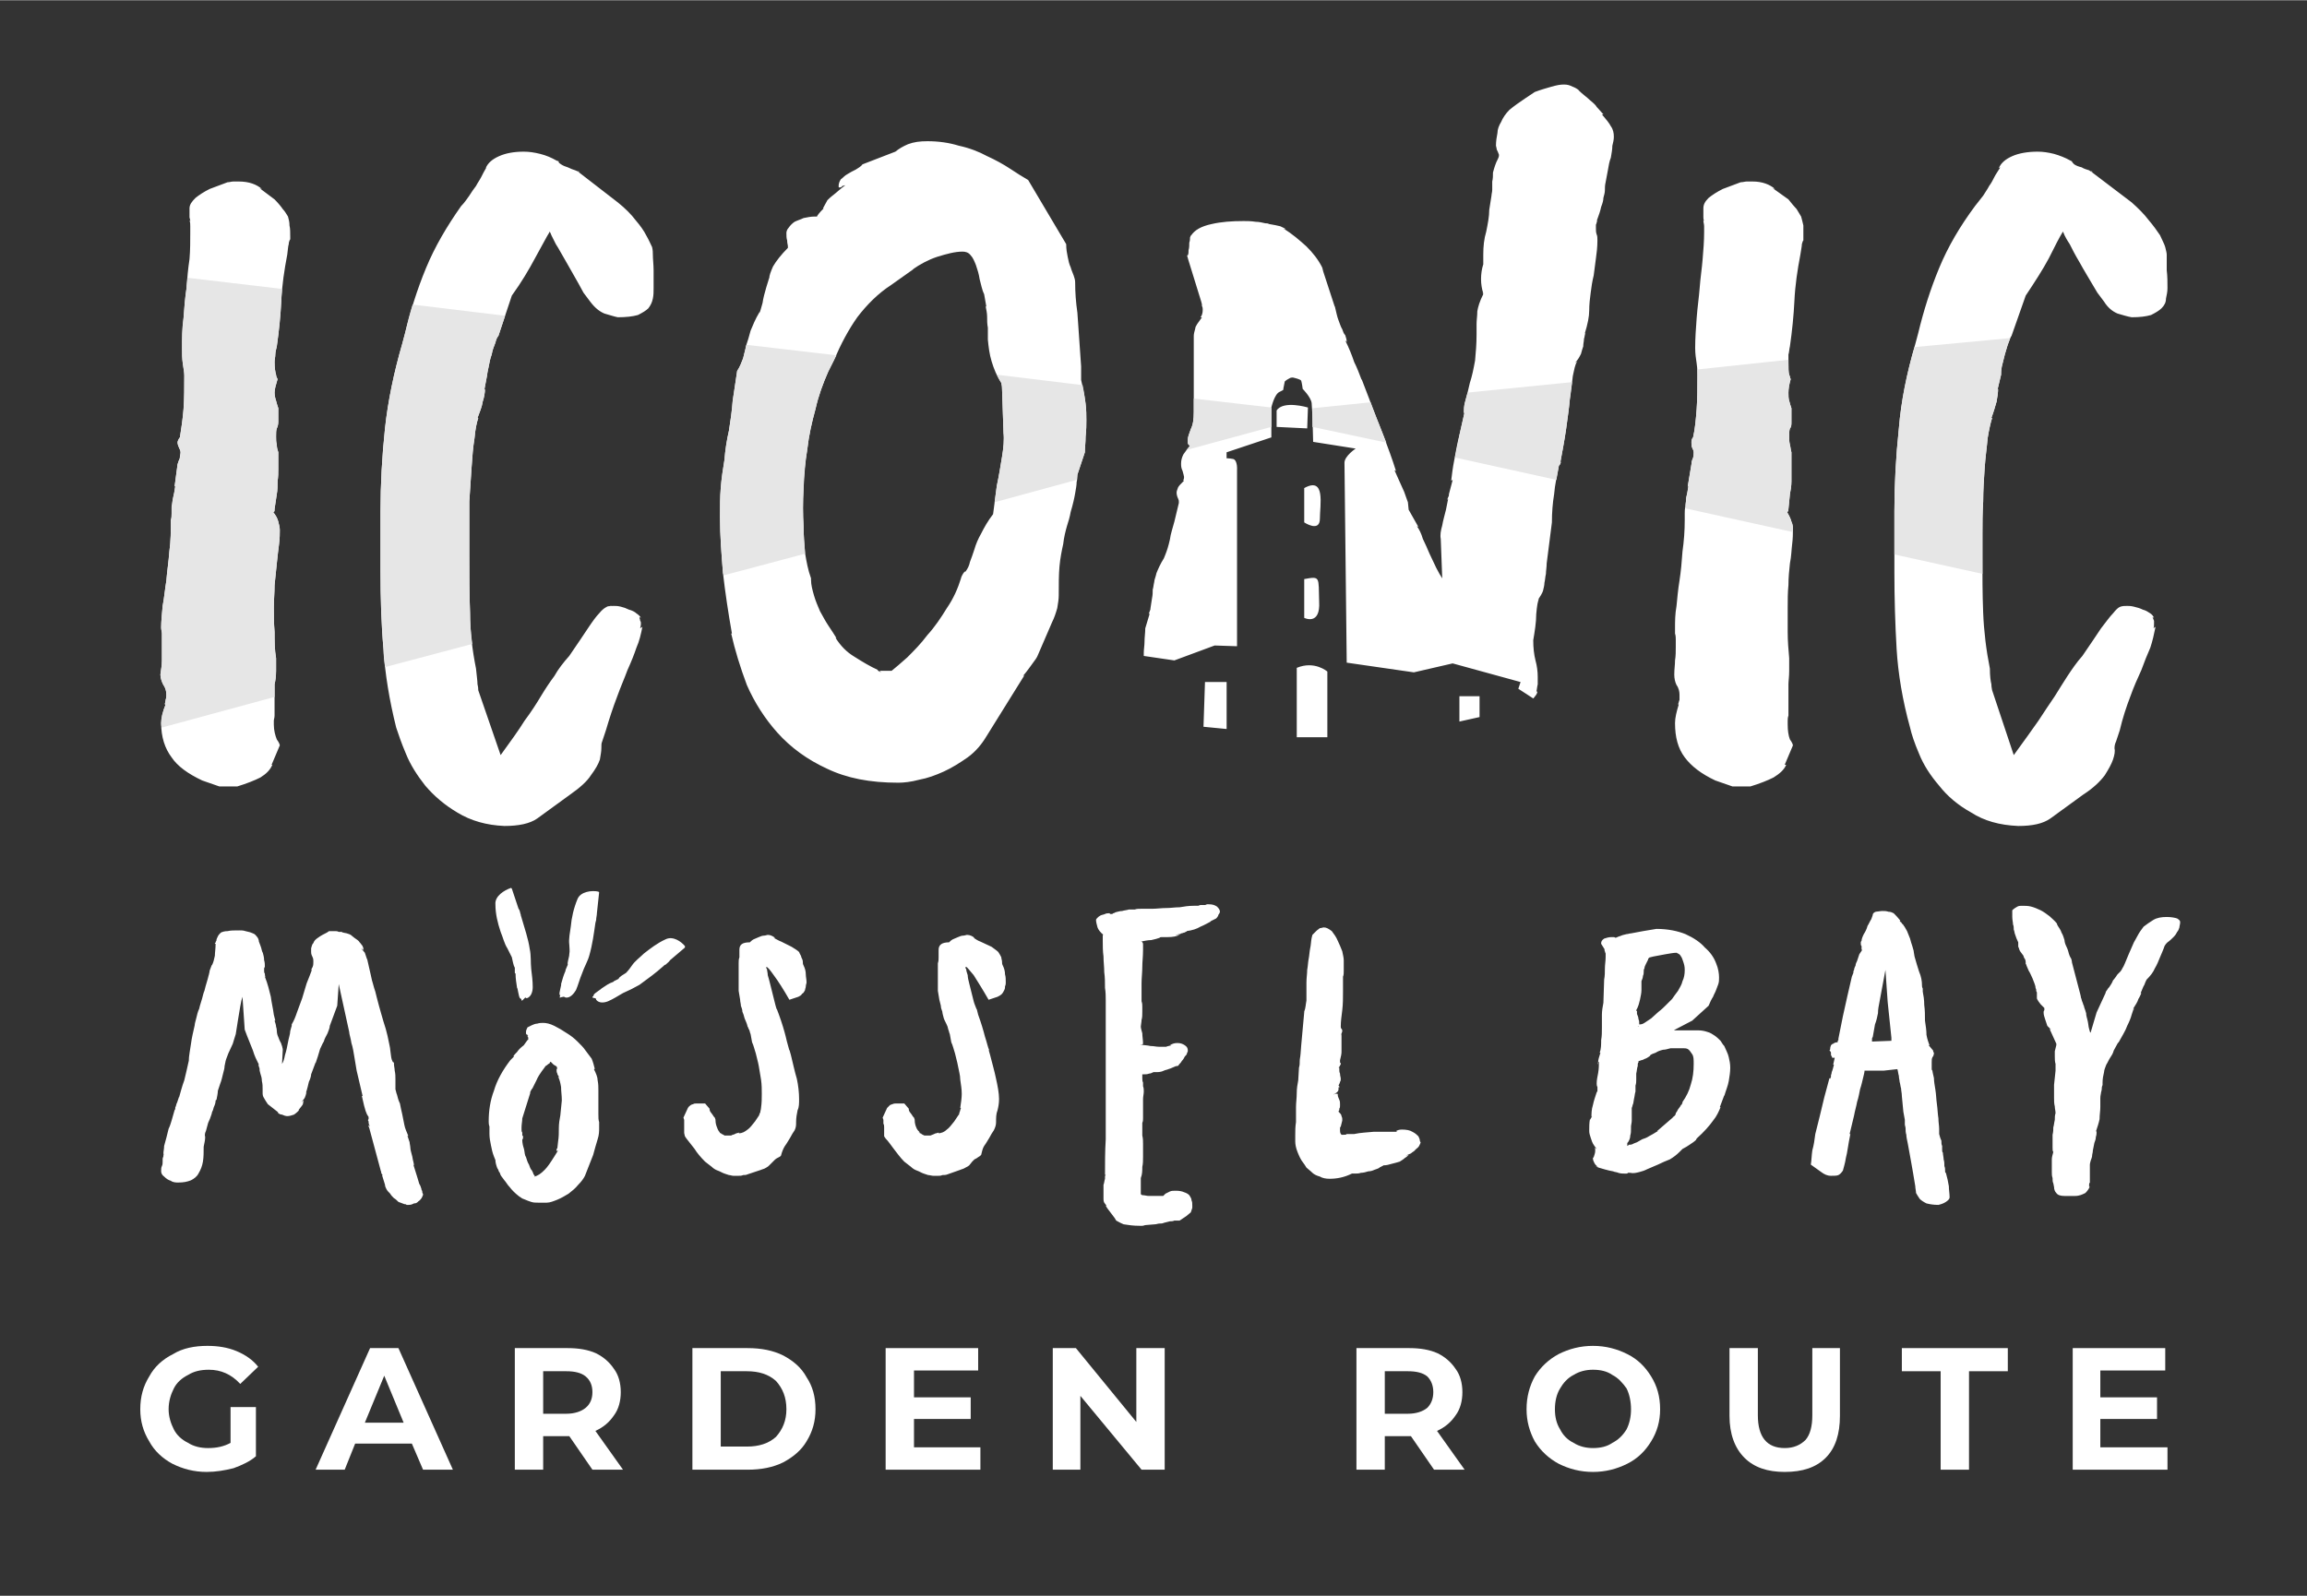 <?xml version="1.0" encoding="UTF-8"?>
<svg xmlns="http://www.w3.org/2000/svg" xmlns:xlink="http://www.w3.org/1999/xlink" xmlns:xodm="http://www.corel.com/coreldraw/odm/2003" xml:space="preserve" width="250px" height="173px" version="1.1" shape-rendering="geometricPrecision" text-rendering="geometricPrecision" image-rendering="optimizeQuality" fill-rule="evenodd" clip-rule="evenodd" viewBox="0 0 30.92 21.39">
 <rect x="0" y="0" width="30.92" height="21.39" fill="#333333" stroke="none"/>
 <g id="Layer_x0020_1">
  <g id="_105553384624320">
   <rect fill="none" width="30.92" height="21.39"></rect>
   <path fill="white" fill-rule="nonzero" d="M29.05 3.86c0,-0.08 0,-0.16 -0.01,-0.24 0,-0.07 0,-0.15 0,-0.21 0,-0.02 -0.01,-0.06 -0.02,-0.1 -0.01,-0.04 -0.04,-0.09 -0.07,-0.16 -0.04,-0.06 -0.09,-0.13 -0.15,-0.2 -0.06,-0.08 -0.14,-0.16 -0.23,-0.24l-0.54 -0.41c-0.01,-0.01 -0.02,-0.01 -0.03,-0.02 -0.03,-0.01 -0.07,-0.02 -0.1,-0.04 -0.04,-0.01 -0.07,-0.02 -0.1,-0.04 -0.02,-0.02 -0.03,-0.03 -0.03,-0.04l-0.02 -0.01c-0.07,-0.04 -0.15,-0.07 -0.22,-0.09 -0.08,-0.02 -0.15,-0.03 -0.22,-0.03 -0.13,0 -0.25,0.02 -0.34,0.06 -0.09,0.04 -0.15,0.09 -0.18,0.16l0.02 -0.01c-0.03,0.05 -0.06,0.09 -0.08,0.13 -0.02,0.04 -0.04,0.08 -0.07,0.12 -0.02,0.04 -0.05,0.08 -0.08,0.13 -0.03,0.04 -0.07,0.09 -0.11,0.14 -0.2,0.27 -0.36,0.54 -0.48,0.83 -0.12,0.29 -0.21,0.58 -0.28,0.87l-0.04 0.15c-0.11,0.38 -0.19,0.76 -0.22,1.13 -0.04,0.38 -0.06,0.75 -0.06,1.11l0 0.81c0,0.35 0.01,0.7 0.03,1.04 0.02,0.33 0.08,0.69 0.18,1.05 0.02,0.09 0.06,0.21 0.12,0.35 0.06,0.15 0.15,0.29 0.27,0.43 0.11,0.14 0.25,0.26 0.43,0.36 0.17,0.11 0.38,0.17 0.63,0.18 0.19,0 0.33,-0.03 0.43,-0.1l0.44 -0.32c0.14,-0.09 0.23,-0.18 0.29,-0.26 0.05,-0.08 0.09,-0.15 0.11,-0.21 0.02,-0.06 0.03,-0.11 0.02,-0.15 0,-0.04 0.01,-0.07 0.02,-0.09l0.05 -0.15c0.04,-0.17 0.09,-0.32 0.14,-0.45 0.05,-0.14 0.1,-0.25 0.15,-0.36 0.04,-0.11 0.08,-0.21 0.12,-0.3 0.03,-0.09 0.05,-0.18 0.07,-0.28l-0.03 0.02c0.01,-0.01 0.01,-0.03 0.01,-0.06 0,-0.02 0,-0.03 0,-0.04 -0.01,-0.02 -0.01,-0.03 -0.02,-0.05l0.02 0.01c-0.01,-0.02 -0.02,-0.04 -0.05,-0.06 -0.03,-0.02 -0.06,-0.04 -0.1,-0.05 -0.04,-0.02 -0.08,-0.03 -0.12,-0.04 -0.04,-0.01 -0.07,-0.01 -0.09,-0.01 -0.03,0 -0.06,0 -0.09,0.01 -0.03,0.01 -0.06,0.04 -0.1,0.09 -0.04,0.04 -0.09,0.11 -0.16,0.2 -0.06,0.09 -0.14,0.21 -0.25,0.37 -0.08,0.09 -0.14,0.18 -0.2,0.27 -0.05,0.08 -0.11,0.17 -0.17,0.27 -0.07,0.1 -0.14,0.21 -0.22,0.33 -0.09,0.13 -0.2,0.28 -0.33,0.46l-0.29 -0.87c0,-0.01 -0.01,-0.04 -0.01,-0.08 -0.01,-0.04 -0.02,-0.11 -0.02,-0.21 -0.05,-0.25 -0.08,-0.5 -0.09,-0.75 -0.01,-0.25 -0.01,-0.5 -0.01,-0.76l0 -0.3c0,-0.13 0,-0.27 0.01,-0.43 0,-0.15 0.01,-0.3 0.02,-0.45 0.01,-0.15 0.03,-0.28 0.04,-0.4 0.02,-0.12 0.04,-0.21 0.06,-0.27l-0.01 0c0.03,-0.08 0.05,-0.15 0.07,-0.22 0.01,-0.06 0.02,-0.12 0.02,-0.17l-0.01 0.02 0.05 -0.21c0,-0.02 0,-0.06 0.01,-0.11 0.01,-0.05 0.03,-0.11 0.04,-0.16 0.02,-0.06 0.03,-0.11 0.05,-0.16 0.02,-0.05 0.03,-0.08 0.04,-0.09l0.19 -0.54c0.12,-0.18 0.23,-0.35 0.31,-0.5 0.08,-0.16 0.14,-0.28 0.19,-0.36 0,0.01 0.01,0.02 0.02,0.05 0.01,0.02 0.03,0.06 0.07,0.12 0.03,0.06 0.07,0.14 0.13,0.24 0.06,0.11 0.14,0.24 0.24,0.41l0.09 0.12c0.05,0.08 0.11,0.13 0.18,0.16 0.07,0.02 0.13,0.04 0.19,0.05 0.11,0 0.19,-0.01 0.26,-0.03 0.06,-0.03 0.11,-0.06 0.14,-0.09 0.04,-0.04 0.06,-0.08 0.06,-0.13 0.01,-0.05 0.02,-0.09 0.02,-0.14zm-1.02 -1.57l0 0.01c0.01,0 0.02,0 0.02,0l-0.02 -0.01zm-3.86 0.93c0,-0.01 0,-0.02 0,-0.02l0 -0.02c0,-0.07 0,-0.12 0,-0.16 -0.01,-0.05 -0.02,-0.08 -0.03,-0.12 -0.02,-0.03 -0.04,-0.07 -0.06,-0.1 -0.03,-0.03 -0.07,-0.08 -0.11,-0.13l-0.21 -0.15 0.03 0.01c-0.07,-0.06 -0.17,-0.1 -0.3,-0.1l-0.08 0c-0.02,0 -0.05,0.01 -0.08,0.01l-0.24 0.09c-0.08,0.04 -0.14,0.08 -0.19,0.12 -0.05,0.05 -0.07,0.09 -0.07,0.14l0 0.07 0 0.05c0,0.01 0,0.03 0.01,0.05l-0.01 -0.01c0,0.03 0.01,0.05 0.01,0.08l0 0.08c0,0.12 -0.01,0.24 -0.02,0.36 -0.01,0.13 -0.03,0.25 -0.04,0.39 -0.01,0.13 -0.03,0.26 -0.04,0.4 -0.01,0.14 -0.02,0.27 -0.02,0.4 0,0.08 0.01,0.14 0.02,0.21 0.01,0.07 0.01,0.12 0.01,0.16 0,0.16 0,0.31 -0.01,0.45 -0.01,0.13 -0.02,0.26 -0.05,0.39l0 -0.01c-0.02,0.03 -0.02,0.05 -0.02,0.07 0,0.02 0,0.05 0.01,0.07 0.01,0.02 0.02,0.04 0.02,0.06 0,0.03 0,0.05 -0.01,0.08 -0.01,0.02 -0.02,0.05 -0.02,0.08l-0.05 0.3 0.01 -0.01c-0.01,0.07 -0.02,0.12 -0.03,0.16 0,0.04 -0.01,0.08 -0.01,0.12 -0.01,0.03 -0.01,0.06 -0.01,0.09 0,0.03 0,0.06 0,0.09 0,0.14 -0.01,0.28 -0.03,0.42 -0.01,0.14 -0.02,0.26 -0.04,0.39 -0.02,0.12 -0.03,0.24 -0.04,0.34 -0.02,0.11 -0.02,0.21 -0.02,0.29 0,0.03 0,0.06 0,0.08 0.01,0.03 0.01,0.06 0.01,0.08l0 0.1c0,0.06 0,0.12 -0.01,0.18 0,0.06 -0.01,0.12 -0.01,0.19 0,0.05 0.01,0.1 0.03,0.14 0.03,0.04 0.04,0.09 0.04,0.13 0,0.02 0,0.04 0,0.07 -0.01,0.02 -0.01,0.04 -0.02,0.06l0.01 0c-0.03,0.1 -0.05,0.18 -0.05,0.25 0,0.19 0.04,0.34 0.13,0.46 0.09,0.12 0.22,0.22 0.41,0.31l0.23 0.08 0.24 0c0.13,-0.04 0.23,-0.08 0.31,-0.12 0.08,-0.05 0.14,-0.1 0.17,-0.17l-0.02 0 0.11 -0.26c0,-0.01 -0.01,-0.04 -0.04,-0.08 -0.02,-0.05 -0.03,-0.12 -0.03,-0.2l0 -0.05c0,-0.02 0,-0.04 0.01,-0.07l0 -0.42c0,-0.04 0.01,-0.1 0.01,-0.18l0 -0.17c-0.01,-0.11 -0.02,-0.23 -0.02,-0.35 0,-0.12 0,-0.23 0,-0.33 0,-0.1 0,-0.2 0.01,-0.3 0,-0.1 0.01,-0.2 0.02,-0.29 0.02,-0.1 0.02,-0.18 0.03,-0.26 0.01,-0.08 0.01,-0.14 0.01,-0.19 0,-0.03 0,-0.07 -0.02,-0.11 -0.01,-0.04 -0.03,-0.08 -0.06,-0.13 0.01,0 0.02,-0.01 0.02,-0.04l0.02 -0.2c0.01,-0.05 0.02,-0.11 0.02,-0.17 0,-0.06 0,-0.12 0,-0.18l0 -0.21c-0.01,-0.03 -0.01,-0.06 -0.02,-0.1 -0.01,-0.04 -0.01,-0.07 -0.01,-0.11 0,-0.05 0,-0.08 0.01,-0.11 0.02,-0.02 0.02,-0.05 0.02,-0.09l0 -0.18c-0.01,-0.03 -0.02,-0.06 -0.03,-0.1 -0.01,-0.03 -0.01,-0.07 -0.01,-0.11 0,-0.05 0.01,-0.11 0.03,-0.18 -0.01,-0.02 -0.01,-0.04 -0.02,-0.06 -0.01,-0.03 -0.01,-0.09 -0.01,-0.17 0,-0.03 0,-0.07 0,-0.1 0.01,-0.03 0.01,-0.07 0.02,-0.11 0.03,-0.21 0.05,-0.41 0.06,-0.61 0.01,-0.21 0.04,-0.41 0.08,-0.62 0.01,-0.07 0.02,-0.11 0.02,-0.14 0.01,-0.03 0.01,-0.04 0.02,-0.05zm-2.56 -1.27c0.01,-0.04 0.02,-0.08 0.02,-0.12 0,-0.05 -0.01,-0.1 -0.04,-0.14 -0.02,-0.04 -0.06,-0.09 -0.12,-0.16l0.02 0 -0.09 -0.1c-0.01,-0.02 -0.04,-0.05 -0.09,-0.09 -0.04,-0.04 -0.1,-0.08 -0.16,-0.14l0.02 0.01c-0.03,-0.02 -0.06,-0.04 -0.09,-0.05 -0.04,-0.02 -0.07,-0.03 -0.12,-0.03 -0.05,0 -0.1,0.01 -0.17,0.03 -0.07,0.02 -0.14,0.04 -0.22,0.07l-0.12 0.08c-0.09,0.06 -0.16,0.11 -0.22,0.16 -0.05,0.05 -0.09,0.11 -0.11,0.16 -0.03,0.05 -0.05,0.1 -0.05,0.15 -0.01,0.05 -0.02,0.11 -0.02,0.17 0,0.01 0.01,0.03 0.01,0.05 0.01,0.02 0.02,0.04 0.03,0.07l0 0.01c0,0.02 -0.01,0.04 -0.02,0.06 -0.01,0.02 -0.02,0.04 -0.03,0.07 -0.01,0.03 -0.02,0.06 -0.03,0.1 0,0.04 0,0.08 -0.01,0.12 0,0.04 0,0.07 0,0.11 0,0.03 -0.01,0.06 -0.01,0.08l-0.03 0.19c0,0.09 -0.02,0.19 -0.04,0.29 -0.03,0.1 -0.04,0.2 -0.04,0.31l0 0.13c-0.02,0.06 -0.03,0.13 -0.03,0.2 0,0.06 0.01,0.13 0.03,0.19l-0.01 -0.01 0.01 0.02c-0.05,0.1 -0.07,0.17 -0.08,0.23 0,0.06 -0.01,0.12 -0.01,0.17l0 0.14c0,0.13 -0.01,0.24 -0.02,0.35 -0.02,0.11 -0.04,0.21 -0.07,0.3 -0.02,0.09 -0.04,0.17 -0.06,0.24 -0.02,0.06 -0.02,0.12 -0.02,0.17l0.01 -0.02 -0.07 0.31c-0.03,0.12 -0.05,0.23 -0.07,0.34 -0.02,0.1 -0.03,0.19 -0.04,0.27l0.02 -0.01 -0.05 0.19c0,0.01 0,0.03 -0.01,0.04 -0.01,0.02 -0.01,0.03 -0.01,0.04l0.01 -0.02 -0.03 0.15c-0.02,0.08 -0.04,0.15 -0.05,0.21 -0.02,0.07 -0.03,0.13 -0.02,0.18l0.02 0.53c-0.02,-0.03 -0.05,-0.08 -0.08,-0.14 -0.03,-0.06 -0.06,-0.13 -0.09,-0.19 -0.03,-0.07 -0.06,-0.14 -0.09,-0.2 -0.02,-0.07 -0.05,-0.13 -0.08,-0.17l0.02 0.01 -0.13 -0.23 -0.01 -0.1c-0.01,-0.03 -0.03,-0.08 -0.05,-0.14 -0.03,-0.07 -0.06,-0.13 -0.09,-0.2l-0.04 -0.09 0.02 0.01c-0.05,-0.16 -0.11,-0.32 -0.17,-0.48 -0.06,-0.16 -0.13,-0.32 -0.19,-0.49l-0.1 -0.26 0 0.01c-0.03,-0.08 -0.06,-0.16 -0.1,-0.24 -0.03,-0.09 -0.07,-0.19 -0.12,-0.29l0.02 0.02c0,-0.03 -0.01,-0.06 -0.02,-0.09 -0.02,-0.02 -0.03,-0.05 -0.04,-0.08 -0.02,-0.03 -0.03,-0.07 -0.05,-0.12 -0.02,-0.05 -0.03,-0.11 -0.05,-0.19l0 0.01 -0.17 -0.52 0.02 0.05 -0.02 -0.06c-0.05,-0.1 -0.12,-0.19 -0.21,-0.28 -0.09,-0.08 -0.19,-0.17 -0.31,-0.24l0.03 0.01c0,-0.01 -0.03,-0.02 -0.07,-0.04 -0.04,-0.01 -0.09,-0.02 -0.15,-0.03 -0.02,-0.01 -0.03,-0.01 -0.05,-0.01l0 -0.01 0 0.01c-0.04,-0.01 -0.09,-0.02 -0.13,-0.02 -0.06,-0.01 -0.12,-0.01 -0.16,-0.01 -0.16,0 -0.3,0.01 -0.43,0.04 -0.14,0.03 -0.23,0.08 -0.28,0.16l0 -0.02c0,0 0,0.02 -0.01,0.04 0,0.02 0,0.04 -0.01,0.07 0,0.03 0,0.07 -0.01,0.1 0,0.03 0,0.05 -0.01,0.07l-0.01 0 0.02 0.07 0.17 0.55c0.01,0.03 0.01,0.04 0.01,0.06 0.01,0.02 0.01,0.03 0.01,0.05 0,0.04 -0.01,0.08 -0.03,0.1l0.02 0c-0.05,0.07 -0.09,0.12 -0.09,0.15 -0.01,0.04 -0.02,0.07 -0.02,0.1l0 1.02c0,0.1 -0.01,0.17 -0.04,0.23 -0.02,0.06 -0.04,0.1 -0.04,0.14 0,0.02 0,0.04 0,0.05 0.01,0.02 0.02,0.03 0.03,0.03 -0.04,0.05 -0.07,0.09 -0.09,0.12 -0.02,0.04 -0.03,0.08 -0.03,0.12 0,0.03 0,0.06 0.02,0.1 0.01,0.04 0.02,0.07 0.02,0.08 0,0.03 -0.01,0.04 -0.01,0.05l0.01 0c-0.04,0.04 -0.07,0.07 -0.08,0.09 -0.01,0.03 -0.02,0.05 -0.02,0.07 0,0.03 0.01,0.06 0.02,0.08 0.01,0.02 0.01,0.03 0.01,0.04l0 0.02 -0.06 0.25c-0.02,0.08 -0.05,0.16 -0.06,0.24 -0.02,0.09 -0.04,0.15 -0.06,0.2l-0.02 0.05c-0.05,0.08 -0.08,0.15 -0.1,0.2 -0.01,0.05 -0.03,0.09 -0.03,0.12 -0.01,0.04 -0.01,0.07 -0.02,0.1 0,0.04 0,0.07 -0.01,0.12l-0.02 0.13c0,0.01 0,0.02 -0.01,0.04 -0.01,0.02 -0.01,0.03 -0.01,0.04l0.01 -0.01 -0.06 0.2c0,0.06 -0.01,0.12 -0.01,0.18 0,0.05 -0.01,0.1 -0.01,0.15 0,0.02 0,0.03 0,0.04l0.41 0.06 0.54 -0.2 0.3 0.01 0 -2.36c0,0 0.01,-0.13 -0.05,-0.15 -0.05,-0.01 -0.09,-0.01 -0.09,-0.01l0 -0.08 0.6 -0.2 0 -0.4c0,0 0.04,-0.18 0.11,-0.21 0.07,-0.03 0.05,-0.04 0.05,-0.04l0.02 -0.1c0,0 0.02,-0.02 0.06,-0.04 0.03,-0.02 0.06,-0.01 0.06,-0.01 0,0 0.09,0.02 0.1,0.04 0.01,0.03 0.02,0.11 0.02,0.11 0,0 0.11,0.11 0.12,0.19 0.01,0.08 0.02,0.52 0.02,0.52l0.57 0.09c0,0 -0.15,0.1 -0.15,0.19 0,0.09 0.03,2.68 0.03,2.68l0.9 0.13 0.52 -0.12 0.91 0.25 -0.03 0.09 0.2 0.13c0.02,-0.02 0.03,-0.04 0.04,-0.05 0.01,-0.02 0.02,-0.03 0.01,-0.05l-0.01 0.02c0.01,-0.04 0.01,-0.07 0.02,-0.11 0,-0.03 0,-0.07 0,-0.1 0,-0.07 -0.01,-0.15 -0.03,-0.22 -0.02,-0.08 -0.03,-0.17 -0.03,-0.27 0.02,-0.12 0.04,-0.24 0.04,-0.35 0.01,-0.11 0.02,-0.18 0.04,-0.21l-0.02 0.02c0.03,-0.04 0.06,-0.09 0.07,-0.12 0.01,-0.04 0.02,-0.08 0.02,-0.11 0.01,-0.04 0.01,-0.08 0.02,-0.12 0,-0.04 0.01,-0.09 0.01,-0.14l0.07 -0.55c0,-0.13 0.01,-0.26 0.03,-0.38 0.01,-0.13 0.04,-0.25 0.06,-0.36 0,-0.02 0.01,-0.03 0.02,-0.04 0,0 0.01,-0.02 0.01,-0.04l-0.01 0.03c0.03,-0.16 0.06,-0.32 0.08,-0.46 0.02,-0.15 0.04,-0.28 0.05,-0.4 0.02,-0.12 0.03,-0.23 0.04,-0.31 0.02,-0.09 0.03,-0.16 0.06,-0.2l-0.03 0.02c0.04,-0.04 0.06,-0.08 0.08,-0.12 0.01,-0.04 0.02,-0.07 0.03,-0.1 0,-0.04 0.01,-0.07 0.01,-0.1 0.01,-0.03 0.01,-0.06 0.02,-0.08l-0.01 0.01c0.04,-0.13 0.06,-0.23 0.06,-0.31 0,-0.08 0.01,-0.17 0.02,-0.24 0.01,-0.08 0.02,-0.15 0.04,-0.23 0.01,-0.07 0.02,-0.15 0.03,-0.23 0.01,-0.07 0.02,-0.15 0.02,-0.24 0,-0.03 0,-0.06 -0.01,-0.08 -0.01,-0.03 -0.01,-0.05 -0.01,-0.08 0,-0.02 0,-0.04 0,-0.05 0.01,-0.02 0.01,-0.04 0.02,-0.06l-0.01 0.01c0.03,-0.08 0.05,-0.14 0.06,-0.19 0.02,-0.05 0.03,-0.09 0.03,-0.12 0.01,-0.04 0.02,-0.07 0.02,-0.1 0,-0.03 0,-0.07 0.01,-0.11 0.01,-0.05 0.02,-0.1 0.03,-0.16 0.01,-0.06 0.02,-0.12 0.04,-0.17 0.01,-0.06 0.02,-0.11 0.02,-0.16zm-7.06 3.9c0.01,-0.09 0.01,-0.16 0.01,-0.22 0,-0.06 0,-0.14 -0.01,-0.22 -0.01,-0.09 -0.03,-0.19 -0.06,-0.32l0 -0.18 -0.05 -0.72c-0.02,-0.14 -0.03,-0.27 -0.03,-0.41 0,-0.03 -0.01,-0.06 -0.02,-0.09 -0.01,-0.03 -0.03,-0.07 -0.04,-0.11 -0.02,-0.04 -0.03,-0.09 -0.04,-0.14 -0.01,-0.05 -0.02,-0.1 -0.02,-0.17l-0.51 -0.86c-0.07,-0.04 -0.15,-0.09 -0.24,-0.15 -0.09,-0.06 -0.2,-0.12 -0.31,-0.17 -0.11,-0.06 -0.24,-0.11 -0.38,-0.14 -0.13,-0.04 -0.27,-0.06 -0.42,-0.06 -0.1,0 -0.18,0.01 -0.26,0.04 -0.07,0.03 -0.12,0.06 -0.17,0.1l-0.44 0.17c-0.02,0.03 -0.06,0.05 -0.09,0.07 -0.04,0.02 -0.08,0.04 -0.11,0.06 -0.04,0.02 -0.06,0.05 -0.09,0.07 -0.02,0.03 -0.03,0.06 -0.03,0.09 0,0.02 0,0.02 0.01,0.02 0.01,0 0.03,0 0.04,-0.02l0.04 -0.01c-0.07,0.05 -0.12,0.1 -0.16,0.13 -0.04,0.03 -0.07,0.06 -0.09,0.08l0.01 -0.01 -0.06 0.11 0.01 0c-0.06,0.06 -0.09,0.1 -0.09,0.11l-0.04 0c-0.04,0 -0.09,0.01 -0.14,0.02 -0.04,0.02 -0.08,0.03 -0.12,0.05 -0.03,0.02 -0.06,0.05 -0.08,0.08 -0.02,0.02 -0.03,0.05 -0.03,0.07 0,0.04 0,0.07 0.01,0.1 0,0.04 0.01,0.06 0.01,0.08l0 0.02c-0.09,0.09 -0.16,0.18 -0.2,0.25 -0.03,0.07 -0.05,0.12 -0.05,0.16l0 -0.01 -0.04 0.13c-0.02,0.07 -0.04,0.14 -0.05,0.21 -0.02,0.07 -0.03,0.11 -0.04,0.13l0 -0.01c-0.06,0.1 -0.09,0.18 -0.12,0.25 -0.02,0.08 -0.04,0.14 -0.06,0.2 -0.01,0.06 -0.03,0.12 -0.04,0.17 -0.02,0.05 -0.04,0.11 -0.08,0.17l-0.06 0.4c-0.01,0.14 -0.03,0.27 -0.05,0.4 -0.03,0.13 -0.05,0.26 -0.06,0.39 -0.02,0.12 -0.04,0.25 -0.05,0.38 -0.01,0.12 -0.01,0.25 -0.01,0.39 0,0.25 0.02,0.5 0.04,0.75 0.03,0.26 0.07,0.53 0.12,0.81l-0.01 0c0.05,0.22 0.12,0.45 0.21,0.69 0.1,0.23 0.24,0.45 0.41,0.64 0.18,0.2 0.4,0.36 0.66,0.48 0.27,0.13 0.58,0.19 0.96,0.19 0.07,0 0.17,-0.01 0.28,-0.04 0.11,-0.02 0.22,-0.06 0.33,-0.11 0.11,-0.05 0.22,-0.12 0.32,-0.19 0.11,-0.08 0.19,-0.18 0.25,-0.28l0.51 -0.82 -0.02 0.01c0.06,-0.07 0.1,-0.13 0.13,-0.17 0.03,-0.04 0.06,-0.08 0.07,-0.11l0.19 -0.44c0.03,-0.06 0.05,-0.12 0.07,-0.19 0.01,-0.06 0.02,-0.12 0.02,-0.17 0,-0.15 0,-0.28 0.01,-0.39 0.01,-0.11 0.03,-0.21 0.05,-0.3 0.01,-0.09 0.03,-0.17 0.05,-0.24 0.02,-0.06 0.04,-0.13 0.05,-0.19 0.03,-0.1 0.05,-0.19 0.06,-0.25 0.01,-0.06 0.02,-0.11 0.02,-0.15 0.01,-0.04 0.01,-0.07 0.01,-0.1 0.01,-0.03 0.02,-0.06 0.03,-0.09l0.07 -0.21c0,-0.06 0.01,-0.13 0.01,-0.21zm-1.12 0.27c-0.02,0.12 -0.04,0.25 -0.07,0.39l-0.05 0.38c-0.07,0.09 -0.12,0.18 -0.16,0.26 -0.04,0.07 -0.07,0.14 -0.09,0.21 -0.02,0.06 -0.04,0.12 -0.06,0.17 -0.01,0.05 -0.03,0.09 -0.06,0.13l-0.01 0c-0.02,0.02 -0.03,0.04 -0.04,0.06 -0.01,0.02 -0.01,0.03 -0.01,0.03 -0.04,0.13 -0.1,0.27 -0.19,0.4 -0.08,0.13 -0.16,0.25 -0.26,0.36 -0.09,0.12 -0.18,0.21 -0.27,0.3 -0.09,0.08 -0.16,0.14 -0.21,0.18 0,0 0,0 0.01,0l-0.01 0c0,0 0,0 0,0 -0.02,0 -0.05,0 -0.07,0 -0.03,0 -0.06,0 -0.09,0l0.02 0.02 -0.04 -0.02 0 0 -0.01 -0.01 0.01 0c-0.11,-0.05 -0.21,-0.11 -0.32,-0.18 -0.1,-0.06 -0.18,-0.14 -0.25,-0.25l0.01 0c-0.03,-0.05 -0.07,-0.11 -0.11,-0.17 -0.04,-0.06 -0.07,-0.12 -0.11,-0.19 -0.03,-0.07 -0.06,-0.14 -0.08,-0.21 -0.02,-0.07 -0.04,-0.14 -0.04,-0.21l0 -0.02c-0.04,-0.11 -0.06,-0.22 -0.08,-0.34 -0.01,-0.12 -0.02,-0.24 -0.02,-0.36 -0.01,-0.16 -0.01,-0.32 0,-0.5 0.01,-0.18 0.02,-0.35 0.05,-0.53 0.02,-0.18 0.06,-0.36 0.11,-0.54 0.04,-0.18 0.1,-0.34 0.17,-0.5l0.08 -0.16 0 0c0.09,-0.21 0.19,-0.4 0.31,-0.57 0.13,-0.17 0.28,-0.32 0.45,-0.43l0.31 -0.22 -0.02 0.01c0.1,-0.07 0.21,-0.13 0.33,-0.17 0.13,-0.04 0.24,-0.07 0.34,-0.07 0.04,0 0.08,0.01 0.11,0.05 0.03,0.03 0.05,0.08 0.07,0.13 0.02,0.06 0.04,0.12 0.05,0.19 0.02,0.07 0.03,0.14 0.06,0.2l0.03 0.17 -0.01 -0.01c0.01,0.05 0.02,0.1 0.02,0.14 0,0.05 0,0.1 0.01,0.15l0 0.16c0.01,0.1 0.02,0.19 0.05,0.29 0.03,0.1 0.07,0.2 0.13,0.29 0,0.01 0.01,0.03 0.01,0.08l0.02 0.59c0.01,0.09 0,0.2 -0.02,0.32zm-4.68 -2.12c0.01,-0.05 0.01,-0.09 0.01,-0.14 0,-0.08 0,-0.16 0,-0.24 0,-0.07 -0.01,-0.15 -0.01,-0.21 0,-0.02 0,-0.06 -0.01,-0.1 -0.02,-0.04 -0.04,-0.09 -0.08,-0.16 -0.03,-0.06 -0.08,-0.13 -0.14,-0.2 -0.06,-0.08 -0.14,-0.16 -0.24,-0.24l-0.53 -0.41c-0.01,-0.01 -0.02,-0.01 -0.04,-0.02 -0.03,-0.01 -0.06,-0.02 -0.1,-0.04 -0.03,-0.01 -0.06,-0.02 -0.09,-0.04 -0.03,-0.02 -0.04,-0.03 -0.03,-0.04l-0.03 -0.01c-0.07,-0.04 -0.14,-0.07 -0.22,-0.09 -0.08,-0.02 -0.15,-0.03 -0.22,-0.03 -0.13,0 -0.24,0.02 -0.33,0.06 -0.09,0.04 -0.15,0.09 -0.18,0.16l0.01 -0.01c-0.03,0.05 -0.05,0.09 -0.07,0.13 -0.02,0.04 -0.05,0.08 -0.07,0.12 -0.03,0.04 -0.06,0.08 -0.09,0.13 -0.03,0.04 -0.06,0.09 -0.11,0.14 -0.19,0.27 -0.35,0.54 -0.47,0.83 -0.12,0.29 -0.21,0.58 -0.28,0.87l-0.04 0.15c-0.11,0.38 -0.19,0.76 -0.23,1.13 -0.04,0.38 -0.06,0.75 -0.06,1.11l0 0.81c0,0.35 0.01,0.7 0.04,1.04 0.02,0.33 0.08,0.69 0.17,1.05 0.03,0.09 0.07,0.21 0.13,0.35 0.06,0.15 0.15,0.29 0.26,0.43 0.12,0.14 0.26,0.26 0.43,0.36 0.18,0.11 0.39,0.17 0.63,0.18 0.19,0 0.34,-0.03 0.44,-0.1l0.44 -0.32c0.13,-0.09 0.23,-0.18 0.28,-0.26 0.06,-0.08 0.1,-0.15 0.12,-0.21 0.01,-0.06 0.02,-0.11 0.02,-0.15 0,-0.04 0,-0.07 0.01,-0.09l0.05 -0.15c0.05,-0.17 0.1,-0.32 0.15,-0.45 0.05,-0.14 0.1,-0.25 0.14,-0.36 0.05,-0.11 0.09,-0.21 0.12,-0.3 0.04,-0.09 0.06,-0.18 0.08,-0.28l-0.03 0.02c0,-0.01 0.01,-0.03 0.01,-0.06 0,-0.02 0,-0.03 -0.01,-0.04 0,-0.02 -0.01,-0.03 -0.01,-0.05l0.02 0.01c-0.01,-0.02 -0.03,-0.04 -0.06,-0.06 -0.02,-0.02 -0.06,-0.04 -0.1,-0.05 -0.04,-0.02 -0.07,-0.03 -0.11,-0.04 -0.04,-0.01 -0.07,-0.01 -0.09,-0.01 -0.04,0 -0.07,0 -0.09,0.01 -0.03,0.01 -0.07,0.04 -0.11,0.09 -0.04,0.04 -0.09,0.11 -0.15,0.2 -0.06,0.09 -0.14,0.21 -0.25,0.37 -0.08,0.09 -0.15,0.18 -0.2,0.27 -0.06,0.08 -0.12,0.17 -0.18,0.27 -0.06,0.1 -0.13,0.21 -0.22,0.33 -0.08,0.13 -0.19,0.28 -0.32,0.46l-0.3 -0.87c0,-0.01 0,-0.04 -0.01,-0.08 0,-0.04 -0.01,-0.11 -0.02,-0.21 -0.05,-0.25 -0.08,-0.5 -0.08,-0.75 -0.01,-0.25 -0.01,-0.5 -0.01,-0.76l0 -0.3c0,-0.13 0,-0.27 0,-0.43 0.01,-0.15 0.02,-0.3 0.03,-0.45 0.01,-0.15 0.02,-0.28 0.04,-0.4 0.01,-0.12 0.03,-0.21 0.05,-0.27l-0.01 0c0.03,-0.08 0.06,-0.15 0.07,-0.22 0.02,-0.06 0.03,-0.12 0.03,-0.17l-0.01 0.02 0.04 -0.21c0,-0.02 0.01,-0.06 0.02,-0.11 0.01,-0.05 0.02,-0.11 0.04,-0.16 0.01,-0.06 0.03,-0.11 0.05,-0.16 0.01,-0.05 0.03,-0.08 0.04,-0.09l0.18 -0.54c0.13,-0.18 0.23,-0.35 0.31,-0.5 0.09,-0.16 0.15,-0.28 0.2,-0.36 0,0.01 0.01,0.02 0.02,0.05 0.01,0.02 0.03,0.06 0.06,0.12 0.04,0.06 0.08,0.14 0.14,0.24 0.06,0.11 0.14,0.24 0.23,0.41l0.09 0.12c0.06,0.08 0.12,0.13 0.19,0.16 0.07,0.02 0.13,0.04 0.18,0.05 0.11,0 0.2,-0.01 0.27,-0.03 0.06,-0.03 0.11,-0.06 0.14,-0.09 0.03,-0.04 0.05,-0.08 0.06,-0.13zm-1 -1.71l0 0.01c0.01,0 0.02,0 0.02,0l-0.02 -0.01zm-3.87 0.93c0.01,-0.01 0.01,-0.02 0.01,-0.02l0 -0.02c0,-0.07 0,-0.12 -0.01,-0.16 0,-0.05 -0.01,-0.08 -0.02,-0.12 -0.02,-0.03 -0.04,-0.07 -0.07,-0.1 -0.02,-0.03 -0.06,-0.08 -0.11,-0.13l-0.2 -0.15 0.03 0.01c-0.07,-0.06 -0.17,-0.1 -0.31,-0.1l-0.07 0c-0.03,0 -0.05,0.01 -0.08,0.01l-0.24 0.09c-0.08,0.04 -0.14,0.08 -0.19,0.12 -0.05,0.05 -0.08,0.09 -0.08,0.14l0 0.07 0 0.05c0,0.01 0.01,0.03 0.01,0.05l-0.01 -0.01c0.01,0.03 0.01,0.05 0.01,0.08l0 0.08c0,0.12 0,0.24 -0.01,0.36 -0.02,0.13 -0.03,0.25 -0.04,0.39 -0.02,0.13 -0.03,0.26 -0.04,0.4 -0.02,0.14 -0.02,0.27 -0.02,0.4 0,0.08 0,0.14 0.01,0.21 0.01,0.07 0.02,0.12 0.02,0.16 0,0.16 0,0.31 -0.01,0.45 -0.01,0.13 -0.03,0.26 -0.05,0.39l0 -0.01c-0.02,0.03 -0.03,0.05 -0.03,0.07 0,0.02 0.01,0.05 0.02,0.07 0.01,0.02 0.02,0.04 0.02,0.06 0,0.03 -0.01,0.05 -0.01,0.08 -0.01,0.02 -0.02,0.05 -0.03,0.08l-0.04 0.3 0.01 -0.01c-0.01,0.07 -0.02,0.12 -0.03,0.16 -0.01,0.04 -0.01,0.08 -0.02,0.12 0,0.03 0,0.06 0,0.09 0,0.03 0,0.06 -0.01,0.09 0,0.14 0,0.28 -0.02,0.42 -0.01,0.14 -0.03,0.26 -0.04,0.39 -0.02,0.12 -0.03,0.24 -0.05,0.34 -0.01,0.11 -0.02,0.21 -0.02,0.29 0,0.03 0.01,0.06 0.01,0.08 0,0.03 0,0.06 0,0.08l0 0.1c0,0.06 0,0.12 0,0.18 0,0.06 -0.01,0.12 -0.02,0.19 0,0.05 0.02,0.1 0.04,0.14 0.03,0.04 0.04,0.09 0.04,0.13 0,0.02 0,0.04 -0.01,0.07 0,0.02 -0.01,0.04 -0.01,0.06l0.01 0c-0.04,0.1 -0.06,0.18 -0.06,0.25 0,0.19 0.05,0.34 0.14,0.46 0.08,0.12 0.22,0.22 0.41,0.31l0.23 0.08 0.24 0c0.13,-0.04 0.23,-0.08 0.31,-0.12 0.08,-0.05 0.13,-0.1 0.16,-0.17l-0.01 0 0.11 -0.26c0,-0.01 -0.01,-0.04 -0.04,-0.08 -0.02,-0.05 -0.04,-0.12 -0.04,-0.2l0 -0.05c0,-0.02 0.01,-0.04 0.01,-0.07l0 -0.42c0.01,-0.04 0.02,-0.1 0.02,-0.18l0 -0.17c-0.02,-0.11 -0.02,-0.23 -0.02,-0.35 -0.01,-0.12 -0.01,-0.23 -0.01,-0.33 0,-0.1 0.01,-0.2 0.01,-0.3 0.01,-0.1 0.02,-0.2 0.03,-0.29 0.01,-0.1 0.02,-0.18 0.03,-0.26 0.01,-0.08 0.01,-0.14 0.01,-0.19 0,-0.03 -0.01,-0.07 -0.02,-0.11 -0.01,-0.04 -0.03,-0.08 -0.07,-0.13 0.02,0 0.02,-0.01 0.02,-0.04l0.03 -0.2c0.01,-0.05 0.01,-0.11 0.01,-0.17 0.01,-0.06 0.01,-0.12 0.01,-0.18l0 -0.21c-0.01,-0.03 -0.02,-0.06 -0.02,-0.1 -0.01,-0.04 -0.01,-0.07 -0.01,-0.11 0,-0.05 0,-0.08 0.01,-0.11 0.01,-0.02 0.02,-0.05 0.02,-0.09l0 -0.18c-0.01,-0.03 -0.02,-0.06 -0.03,-0.1 -0.01,-0.03 -0.02,-0.07 -0.02,-0.11 0,-0.05 0.02,-0.11 0.04,-0.18 -0.01,-0.02 -0.02,-0.04 -0.02,-0.06 -0.01,-0.03 -0.02,-0.09 -0.02,-0.17 0,-0.03 0.01,-0.07 0.01,-0.1 0,-0.03 0.01,-0.07 0.02,-0.11 0.03,-0.21 0.05,-0.41 0.06,-0.61 0.01,-0.21 0.04,-0.41 0.08,-0.62 0.01,-0.07 0.01,-0.11 0.02,-0.14 0,-0.03 0.01,-0.04 0.01,-0.05zm12.27 5.92l-0.02 0.6 0.31 0.03 0 -0.63 -0.29 0zm0.96 -3.64l0 0.22 0.41 0.02 0.01 -0.28c0,0 -0.33,-0.1 -0.42,0.04zm0.68 3.5c0,0 -0.17,-0.15 -0.41,-0.05l0 0.93 0.41 0 0 -0.88zm-0.31 -1.24l0 0.52c0,0 0.22,0.11 0.2,-0.22 -0.01,-0.33 0.02,-0.34 -0.2,-0.3zm0 -0.76c0,0 0.21,0.14 0.21,-0.05 0,-0.18 0.08,-0.57 -0.21,-0.41l0 0.46zm2.35 2.33l-0.27 0 0 0.34 0.27 -0.06 0 -0.28z"></path>
   <g>
    <g>
     <g>
      <path fill="#E6E6E6" fill-rule="nonzero" d="M17.04 5.46l-1.04 -0.12 0 0.18c0,0.1 -0.01,0.17 -0.04,0.23 -0.02,0.06 -0.04,0.1 -0.04,0.14 0,0.02 0,0.04 0,0.05 0.01,0.02 0.02,0.03 0.03,0.03 -0.01,0.02 -0.03,0.04 -0.05,0.06l1.14 -0.31 0 -0.26zm-2.53 -0.3l-1.15 -0.14c0.02,0.04 0.04,0.07 0.06,0.11 0,0.01 0.01,0.03 0.01,0.08l0.02 0.59c0.01,0.09 0,0.2 -0.02,0.32 -0.02,0.12 -0.04,0.25 -0.07,0.39l-0.03 0.22 1.1 -0.3 0.01 -0.07c0.01,-0.03 0.02,-0.06 0.03,-0.09l0.07 -0.21c0,-0.06 0.01,-0.13 0.01,-0.21 0.01,-0.09 0.01,-0.16 0.01,-0.22 0,-0.06 0,-0.14 -0.01,-0.22 -0.01,-0.07 -0.02,-0.15 -0.04,-0.25zm-3.3 -0.4l-1.2 -0.14 -0.01 0.01c-0.01,0.06 -0.03,0.12 -0.04,0.17 -0.02,0.05 -0.04,0.11 -0.08,0.17l-0.06 0.4c-0.01,0.14 -0.03,0.27 -0.05,0.4 -0.03,0.13 -0.05,0.26 -0.06,0.39 -0.02,0.12 -0.04,0.25 -0.05,0.38 -0.01,0.12 -0.01,0.25 -0.01,0.39 0,0.25 0.02,0.5 0.04,0.75l0.01 0.03 1.09 -0.29 0 -0.01c-0.01,-0.12 -0.02,-0.24 -0.02,-0.36 -0.01,-0.16 -0.01,-0.32 0,-0.5 0,-0.18 0.02,-0.35 0.05,-0.53 0.02,-0.18 0.06,-0.36 0.11,-0.54 0.04,-0.18 0.1,-0.34 0.17,-0.5l0.08 -0.16 0 0c0.01,-0.02 0.02,-0.04 0.03,-0.06zm-4.44 -0.53l-1.24 -0.15c-0.04,0.13 -0.07,0.25 -0.1,0.38l-0.04 0.15c-0.11,0.38 -0.19,0.76 -0.23,1.13 -0.04,0.38 -0.06,0.75 -0.06,1.11l0 0.81c0,0.35 0.01,0.7 0.04,1.04 0,0.08 0.01,0.16 0.02,0.24l1.17 -0.31c-0.02,-0.14 -0.03,-0.28 -0.03,-0.42 -0.01,-0.25 -0.01,-0.5 -0.01,-0.76l0 -0.3c0,-0.13 0,-0.27 0,-0.43 0.01,-0.15 0.02,-0.3 0.03,-0.45 0.01,-0.15 0.02,-0.28 0.04,-0.4 0.01,-0.12 0.03,-0.21 0.05,-0.27l-0.01 0c0.03,-0.08 0.06,-0.15 0.07,-0.22 0.02,-0.06 0.03,-0.12 0.03,-0.17l-0.01 0.02 0.04 -0.21c0,-0.02 0.01,-0.06 0.02,-0.11 0.01,-0.05 0.02,-0.11 0.04,-0.16 0.01,-0.06 0.03,-0.11 0.05,-0.16 0.01,-0.05 0.03,-0.08 0.04,-0.09l0.09 -0.27zm-2.99 -0.36l-1.27 -0.15c0,0.05 -0.01,0.09 -0.01,0.14 -0.02,0.13 -0.03,0.26 -0.04,0.4 -0.02,0.14 -0.02,0.27 -0.02,0.4 0,0.08 0,0.14 0.01,0.21 0.01,0.07 0.02,0.12 0.02,0.16 0,0.16 0,0.31 -0.01,0.45 -0.01,0.13 -0.03,0.26 -0.05,0.39l0 -0.01c-0.02,0.03 -0.03,0.05 -0.03,0.07 0,0.02 0.01,0.05 0.02,0.07 0.01,0.02 0.02,0.04 0.02,0.06 0,0.03 -0.01,0.05 -0.01,0.08 -0.01,0.02 -0.02,0.05 -0.03,0.08l-0.04 0.3 0.01 -0.01c-0.01,0.07 -0.02,0.12 -0.03,0.16 -0.01,0.04 -0.01,0.08 -0.02,0.12 0,0.03 0,0.06 0,0.09 0,0.03 0,0.06 -0.01,0.09 0,0.14 0,0.28 -0.02,0.42 -0.01,0.14 -0.03,0.26 -0.04,0.39 -0.02,0.12 -0.03,0.24 -0.05,0.34 -0.01,0.11 -0.02,0.21 -0.02,0.29 0,0.03 0.01,0.06 0.01,0.08 0,0.03 0,0.06 0,0.08l0 0.1c0,0.06 0,0.12 0,0.18 0,0.06 -0.01,0.12 -0.02,0.19 0,0.05 0.02,0.1 0.04,0.14 0.03,0.04 0.04,0.09 0.04,0.13 0,0.02 0,0.04 -0.01,0.07 0,0.02 -0.01,0.04 -0.01,0.06l0.01 0c-0.04,0.1 -0.06,0.18 -0.06,0.25 0,0.02 0,0.04 0.01,0.06l1.51 -0.41 0 -0.17c0.01,-0.04 0.02,-0.1 0.02,-0.18l0 -0.17c-0.02,-0.11 -0.02,-0.23 -0.02,-0.35 -0.01,-0.12 -0.01,-0.23 -0.01,-0.33 0,-0.1 0.01,-0.2 0.01,-0.3 0.01,-0.1 0.02,-0.2 0.03,-0.29 0.01,-0.1 0.02,-0.18 0.03,-0.26 0.01,-0.08 0.01,-0.14 0.01,-0.19 0,-0.03 -0.01,-0.07 -0.02,-0.11 -0.01,-0.04 -0.03,-0.08 -0.07,-0.13 0.02,0 0.02,-0.01 0.02,-0.04l0.03 -0.2c0.01,-0.05 0.01,-0.11 0.01,-0.17 0.01,-0.06 0.01,-0.12 0.01,-0.18l0 -0.21c-0.01,-0.03 -0.02,-0.06 -0.02,-0.1 -0.01,-0.04 -0.01,-0.07 -0.01,-0.11 0,-0.05 0,-0.08 0.01,-0.11 0.01,-0.02 0.02,-0.05 0.02,-0.09l0 -0.18c-0.01,-0.03 -0.02,-0.06 -0.03,-0.1 -0.01,-0.03 -0.02,-0.07 -0.02,-0.11 0,-0.05 0.02,-0.11 0.04,-0.18 -0.01,-0.02 -0.02,-0.04 -0.02,-0.06 -0.01,-0.03 -0.02,-0.09 -0.02,-0.17 0,-0.03 0.01,-0.07 0.01,-0.1 0,-0.03 0.01,-0.07 0.02,-0.11 0.03,-0.21 0.05,-0.41 0.06,-0.61 0,-0.06 0.01,-0.11 0.01,-0.16zm4.34 4.27l0.08 -0.02c-0.03,0 -0.05,0.01 -0.06,0.01 -0.01,0 -0.01,0.01 -0.02,0.01z"></path>
     </g>
    </g>
   </g>
   <g>
    <g>
     <g>
      <path fill="#E6E6E6" fill-rule="nonzero" d="M17.59 5.47l0.78 -0.08c0.05,0.14 0.11,0.29 0.17,0.44 0.01,0.03 0.03,0.07 0.04,0.1l-0.99 -0.21c0,-0.09 0,-0.19 0,-0.25zm2.08 -0.21l1.4 -0.14c-0.01,0.06 -0.02,0.14 -0.03,0.23 -0.01,0.12 -0.03,0.25 -0.05,0.4 -0.02,0.14 -0.05,0.3 -0.08,0.46l0.01 -0.03c0,0.02 -0.01,0.04 -0.01,0.04 -0.01,0.01 -0.02,0.02 -0.02,0.04 -0.01,0.06 -0.02,0.11 -0.03,0.17l-1.36 -0.3c0.02,-0.09 0.04,-0.19 0.06,-0.3l0.07 -0.31 -0.01 0.02c0,-0.05 0,-0.11 0.02,-0.17 0.01,-0.04 0.02,-0.07 0.03,-0.11zm3.08 -0.31l1.22 -0.13c0,0.01 0,0.02 0,0.03 0,0.08 0,0.14 0.01,0.17 0.01,0.02 0.01,0.04 0.02,0.06 -0.02,0.07 -0.03,0.13 -0.03,0.18 0,0.04 0,0.08 0.01,0.11 0.01,0.04 0.02,0.07 0.03,0.1l0 0.18c0,0.04 0,0.07 -0.02,0.09 -0.01,0.03 -0.01,0.06 -0.01,0.11 0,0.04 0,0.07 0.01,0.11 0.01,0.04 0.01,0.07 0.02,0.1l0 0.21c0,0.06 0,0.12 0,0.18 0,0.06 -0.01,0.12 -0.02,0.17l-0.02 0.2c0,0.03 -0.01,0.04 -0.02,0.04 0.03,0.05 0.05,0.09 0.06,0.13 0.02,0.04 0.02,0.08 0.02,0.11 0,0.01 0,0.02 0,0.03l-1.45 -0.32c0.01,-0.01 0.01,-0.01 0.01,-0.02 0,-0.04 0.01,-0.08 0.01,-0.12 0.01,-0.04 0.02,-0.09 0.03,-0.16l-0.01 0.01 0.05 -0.3c0,-0.03 0.01,-0.06 0.02,-0.08 0.01,-0.03 0.01,-0.05 0.01,-0.08 0,-0.02 -0.01,-0.04 -0.02,-0.06 -0.01,-0.02 -0.01,-0.05 -0.01,-0.07 0,-0.02 0,-0.04 0.02,-0.07l0 0.01c0.03,-0.13 0.04,-0.26 0.05,-0.39 0.01,-0.14 0.01,-0.29 0.01,-0.45 0,-0.02 0,-0.05 0,-0.08zm2.91 -0.3l1.28 -0.12c0,0.01 -0.01,0.03 -0.02,0.06 -0.02,0.05 -0.03,0.1 -0.05,0.16 -0.01,0.05 -0.03,0.11 -0.04,0.16 -0.01,0.05 -0.01,0.09 -0.01,0.11l-0.05 0.21 0.01 -0.02c0,0.05 -0.01,0.11 -0.02,0.17 -0.02,0.07 -0.04,0.14 -0.07,0.22l0.01 0c-0.02,0.06 -0.04,0.15 -0.06,0.27 -0.01,0.12 -0.03,0.25 -0.04,0.4 -0.01,0.15 -0.02,0.3 -0.02,0.45 -0.01,0.16 -0.01,0.3 -0.01,0.43l0 0.3c0,0.08 0,0.16 0,0.24l-1.18 -0.26 0 -0.58c0,-0.36 0.02,-0.73 0.06,-1.11 0.03,-0.36 0.1,-0.72 0.21,-1.09z"></path>
     </g>
    </g>
   </g>
   <path fill="white" fill-rule="nonzero" d="M29.22 12.36c0,-0.02 -0.01,-0.03 -0.04,-0.05 -0.03,-0.01 -0.08,-0.02 -0.14,-0.02 -0.07,0 -0.13,0.01 -0.18,0.04 -0.05,0.03 -0.09,0.06 -0.13,0.09 -0.03,0.04 -0.06,0.08 -0.08,0.12 -0.02,0.04 -0.04,0.07 -0.05,0.09l-0.07 0.16 0 0 -0.05 0.12c-0.01,0.02 -0.02,0.05 -0.03,0.06 -0.01,0.02 -0.02,0.04 -0.03,0.05 -0.01,0.01 -0.02,0.02 -0.03,0.03 -0.01,0.01 -0.02,0.02 -0.03,0.04 -0.01,0.01 -0.02,0.03 -0.04,0.05 -0.01,0.03 -0.03,0.06 -0.05,0.09l0 0c-0.01,0.01 -0.02,0.02 -0.03,0.04 -0.01,0.01 -0.02,0.03 -0.02,0.04l-0.12 0.26 -0.08 0.27c-0.01,0 -0.01,-0.02 -0.02,-0.05 -0.01,-0.03 -0.01,-0.07 -0.02,-0.11 -0.01,-0.04 -0.02,-0.07 -0.02,-0.1 -0.01,-0.04 -0.02,-0.06 -0.02,-0.06 0,-0.01 -0.01,-0.02 -0.01,-0.04 -0.01,-0.01 -0.01,-0.03 -0.02,-0.05 -0.01,-0.02 -0.01,-0.04 -0.02,-0.06 0,-0.02 -0.01,-0.04 -0.01,-0.05l-0.11 -0.42c0,0 0,-0.02 -0.01,-0.05 -0.02,-0.03 -0.03,-0.06 -0.04,-0.1 -0.01,-0.04 -0.03,-0.07 -0.04,-0.1 -0.01,-0.03 -0.01,-0.05 -0.01,-0.05 -0.01,-0.03 -0.02,-0.07 -0.04,-0.1 -0.01,-0.04 -0.04,-0.07 -0.06,-0.11l0 0c0,0 0,0 0,-0.01 0,0 0,0 0,0l0 0c-0.03,-0.04 -0.07,-0.07 -0.1,-0.1 -0.04,-0.03 -0.08,-0.06 -0.12,-0.08 -0.04,-0.02 -0.09,-0.04 -0.13,-0.05 -0.04,-0.01 -0.08,-0.01 -0.12,-0.01 -0.02,0 -0.04,0 -0.06,0.01 -0.02,0.01 -0.05,0.03 -0.07,0.05l0 0.09c0,0.04 0.01,0.07 0.01,0.1 0.01,0.02 0.01,0.05 0.01,0.07 0.01,0.02 0.01,0.05 0.02,0.07 0.01,0.03 0.02,0.06 0.04,0.1l0 0c0,0.01 0,0.01 0,0.02 0,0.01 0,0.02 0,0.04 0.01,0.01 0.01,0.03 0.02,0.05 0.01,0.02 0.03,0.04 0.05,0.07 0,0 0,0.01 0.01,0.03 0.01,0.01 0.02,0.03 0.02,0.06l0 -0.01c0,0.02 0,0.03 0,0.03 0.01,0.01 0.01,0.01 0.01,0.02l0.03 0.07c0.02,0.03 0.03,0.06 0.05,0.1 0.01,0.03 0.03,0.07 0.04,0.11l0 0c0,0.01 0,0.02 0.01,0.04 0,0.01 0,0.03 0.01,0.04 0,0.02 0,0.03 0,0.05 0,0.01 0,0.02 0,0.03 0,0.01 0.01,0.02 0.02,0.04 0.01,0.01 0.02,0.03 0.03,0.04 0.01,0.01 0.02,0.02 0.03,0.03 0.01,0.01 0.02,0.02 0.02,0.02 0,0.01 0,0.02 0,0.03 -0.01,0.01 -0.01,0.02 -0.01,0.03 0,0.03 0.01,0.06 0.02,0.09 0.01,0.03 0.02,0.06 0.03,0.09l0.05 0.05 -0.02 -0.01 0.1 0.22 -0.01 -0.02 0 0.02c-0.01,0.03 -0.01,0.05 -0.02,0.08 0,0.02 0,0.05 0,0.07 0,0.03 0,0.07 0.01,0.1 0,0.03 0,0.07 0,0.09l-0.02 0.19 0 0.1c0,0.02 0,0.03 0,0.04 0,0.02 0,0.03 0,0.04 0,0.04 0,0.07 0.01,0.11 0,0.03 0.01,0.06 0.01,0.09 -0.01,0.03 -0.01,0.06 -0.01,0.09 -0.01,0.04 -0.01,0.07 -0.02,0.1 0,0.03 0,0.06 -0.01,0.1 0,0.03 0,0.07 0,0.11 0,0.02 0,0.04 0,0.06 0,0.03 0,0.05 0.01,0.06 -0.01,0.04 -0.02,0.07 -0.02,0.1 0,0.02 0,0.04 0,0.05l0 0.12c0,0.03 0,0.05 0.01,0.08 0,0.03 0,0.05 0.01,0.07l0.01 0.05c0,0.03 0.01,0.06 0.03,0.08 0.02,0.03 0.06,0.04 0.11,0.04l0.14 0c0.06,0 0.1,-0.02 0.14,-0.04 0.03,-0.03 0.05,-0.06 0.06,-0.09l-0.01 0.01c0,-0.01 0,-0.02 0,-0.03 0,-0.01 0,-0.02 0.01,-0.03 0,-0.01 0,-0.02 0,-0.02l0 -0.03c0,-0.02 0,-0.04 0,-0.06l0 -0.06 0 -0.07c0,-0.02 0.01,-0.04 0.01,-0.05l0 0c0.01,-0.03 0.02,-0.05 0.02,-0.07 0,-0.02 0.01,-0.04 0.01,-0.07l0.02 -0.1c0.01,-0.03 0.02,-0.05 0.02,-0.08 0.01,-0.03 0.01,-0.05 0.01,-0.08l-0.01 0.01c0.02,-0.06 0.04,-0.12 0.05,-0.17 0,-0.06 0.01,-0.11 0.01,-0.16l0 -0.12c0,-0.04 0.01,-0.06 0.01,-0.08 0.01,-0.03 0.01,-0.05 0.01,-0.06 0,-0.02 0.01,-0.03 0.01,-0.04 0,-0.01 0,-0.02 0,-0.03 0,-0.05 0.01,-0.1 0.02,-0.14 0,-0.03 0.02,-0.07 0.03,-0.1 0.02,-0.03 0.03,-0.06 0.05,-0.09 0.02,-0.03 0.04,-0.06 0.05,-0.1l0.06 -0.11 0 0.01c0.05,-0.09 0.1,-0.17 0.12,-0.23 0.03,-0.06 0.05,-0.11 0.06,-0.15l0 0 0.02 -0.06c0,-0.01 0,-0.01 0.01,-0.01 0,0 0,0 0,-0.01l-0.01 0c0.03,-0.05 0.06,-0.09 0.07,-0.13 0.02,-0.03 0.03,-0.06 0.04,-0.08l-0.01 0c0.02,-0.04 0.03,-0.08 0.05,-0.11 0.01,-0.03 0.02,-0.05 0.03,-0.07 0.05,-0.05 0.09,-0.1 0.11,-0.15 0.03,-0.05 0.05,-0.1 0.07,-0.15 0.02,-0.05 0.04,-0.09 0.05,-0.12 0.01,-0.04 0.03,-0.06 0.05,-0.08 0.03,-0.02 0.06,-0.05 0.08,-0.07 0.03,-0.03 0.04,-0.05 0.05,-0.07 0.02,-0.02 0.02,-0.04 0.03,-0.06 0,-0.02 0.01,-0.04 0.01,-0.07zm-3.09 3.69c0,-0.05 -0.01,-0.1 -0.01,-0.15 -0.01,-0.06 -0.02,-0.11 -0.04,-0.18 -0.01,0 -0.01,-0.01 -0.01,-0.02 0,-0.02 0,-0.05 -0.01,-0.07 0,-0.03 0,-0.06 -0.01,-0.09 0,-0.03 -0.01,-0.06 -0.01,-0.09 -0.01,-0.01 -0.01,-0.02 -0.01,-0.04 0,-0.01 0,-0.03 0,-0.05 -0.01,-0.02 -0.01,-0.04 -0.01,-0.07 -0.01,-0.02 -0.02,-0.05 -0.03,-0.09 0,0 0,-0.03 0,-0.07 0,-0.04 -0.01,-0.09 -0.01,-0.14 -0.01,-0.06 -0.01,-0.12 -0.02,-0.19 -0.01,-0.07 -0.01,-0.13 -0.02,-0.19 -0.01,-0.06 -0.02,-0.12 -0.02,-0.16 -0.01,-0.05 -0.02,-0.08 -0.02,-0.1 -0.01,-0.01 -0.01,-0.01 -0.01,-0.03l0 -0.02c0,-0.01 0,-0.02 0,-0.03l0 -0.03c0,-0.03 0,-0.05 0.01,-0.07 0.01,-0.01 0.02,-0.03 0.02,-0.06 0,0 -0.01,-0.01 -0.01,-0.02 0,-0.01 0,-0.01 -0.01,-0.02l-0.05 -0.06 0.01 0c-0.01,-0.03 -0.03,-0.08 -0.04,-0.14 0,-0.06 -0.01,-0.12 -0.02,-0.19 0,-0.07 0,-0.14 -0.01,-0.21 0,-0.07 -0.01,-0.13 -0.02,-0.18l0 0.01c0,-0.02 0,-0.03 0,-0.05 -0.01,-0.02 -0.01,-0.03 -0.01,-0.04 0,-0.06 -0.01,-0.12 -0.04,-0.19 -0.02,-0.06 -0.04,-0.13 -0.06,-0.2l-0.01 -0.06c0,-0.02 -0.01,-0.04 -0.02,-0.08 -0.01,-0.03 -0.02,-0.06 -0.03,-0.1 -0.01,-0.03 -0.03,-0.07 -0.04,-0.1 -0.02,-0.03 -0.03,-0.06 -0.05,-0.08 0,-0.01 0,-0.01 -0.01,-0.01 0,-0.01 0,-0.01 -0.01,-0.01 0,0 0,-0.01 -0.01,-0.02 -0.01,0 -0.01,-0.01 -0.02,-0.02l0.01 0c-0.01,-0.01 -0.03,-0.04 -0.07,-0.08l-0.02 -0.02 0 0c-0.02,-0.01 -0.04,-0.02 -0.07,-0.02 -0.03,-0.01 -0.05,-0.01 -0.08,-0.01 -0.03,0 -0.07,0.01 -0.09,0.01 -0.03,0.01 -0.04,0.03 -0.04,0.04 0,0.01 -0.01,0.03 -0.02,0.06 -0.02,0.03 -0.03,0.06 -0.05,0.09 -0.01,0.04 -0.03,0.08 -0.05,0.11 -0.02,0.04 -0.03,0.07 -0.03,0.09 -0.01,0.01 -0.01,0.02 -0.01,0.02 0,0.01 0,0.01 0,0.02 0,0.01 0,0.02 0.01,0.03l0 0.05 0.01 0 -0.04 0.06c-0.01,0.03 -0.02,0.06 -0.03,0.09 -0.01,0.02 -0.02,0.04 -0.02,0.06 -0.01,0.02 -0.02,0.04 -0.02,0.06 -0.01,0.01 -0.01,0.03 -0.01,0.04l-0.02 0.05c-0.02,0.09 -0.04,0.17 -0.06,0.26 -0.02,0.09 -0.04,0.18 -0.06,0.27l-0.06 0.3c0,0.01 0,0.02 0,0.02 -0.01,0.01 -0.01,0.01 -0.01,0.02l0 0.01c-0.03,0 -0.05,0.01 -0.06,0.02 -0.01,0 -0.02,0.01 -0.03,0.02 0,0.01 -0.01,0.02 -0.01,0.04 0,0.01 0,0.02 -0.01,0.03l0.01 0.01c0.01,0.01 0.01,0.02 0.01,0.02 0,0.01 0,0.01 0,0.01 0,0 0,0.01 0,0.01 0,0 0,0.01 0,0.01l0.02 0.04c0,0 0.01,0 0.01,0 0,0 0.01,-0.01 0.01,-0.01 0,0.01 0,0.01 0,0.01 0.01,0 0.01,0 0.01,0l-0.02 0.09 0.01 0c-0.01,0.04 -0.02,0.08 -0.03,0.1 0,0.02 -0.01,0.04 -0.01,0.04 0,0.01 0,0.02 0,0.02 0,0.01 -0.01,0.02 -0.01,0.03l-0.01 -0.01 -0.07 0.26c-0.02,0.08 -0.04,0.17 -0.06,0.25 -0.02,0.08 -0.04,0.16 -0.06,0.24 -0.01,0.08 -0.02,0.15 -0.04,0.22 -0.01,0.07 -0.01,0.13 -0.02,0.19l0.14 0.1c0.04,0.03 0.08,0.05 0.13,0.05 0.04,0 0.08,0 0.1,-0.01 0.02,-0.01 0.04,-0.03 0.06,-0.06 0.01,-0.04 0.03,-0.1 0.04,-0.17 0.02,-0.07 0.03,-0.18 0.06,-0.32l-0.01 0 0.06 -0.25c0.01,-0.06 0.03,-0.12 0.04,-0.18 0.02,-0.06 0.03,-0.12 0.04,-0.17 0.02,-0.06 0.03,-0.11 0.04,-0.15 0.01,-0.04 0.02,-0.08 0.02,-0.1l0.06 0c0.01,0 0.03,0 0.04,0l0.05 0c0.02,0 0.04,0 0.06,0 0.02,0 0.04,0 0.06,0l-0.01 0 0.18 -0.02c0.01,0.03 0.01,0.06 0.02,0.09 0,0.03 0.01,0.06 0.01,0.08 0.01,0.03 0.01,0.06 0.02,0.09 0,0.03 0.01,0.06 0.01,0.1l0.02 0.21 0.02 0.11c0,0.02 0,0.04 0,0.06 0,0.02 0.01,0.03 0.01,0.06 0,0.02 0,0.05 0.01,0.08 0,0.03 0.01,0.07 0.02,0.12l0 0 0.04 0.22c0.01,0.06 0.02,0.12 0.03,0.17 0.01,0.06 0.02,0.12 0.03,0.18 0,0.03 0.01,0.06 0.01,0.09 0.01,0.02 0.03,0.05 0.05,0.08 0.02,0.02 0.05,0.04 0.09,0.06 0.04,0.01 0.09,0.02 0.16,0.02 0.04,-0.01 0.07,-0.02 0.1,-0.04 0.03,-0.02 0.05,-0.04 0.05,-0.06zm-0.78 -2.1l-0.26 0.01 0 -0.03c0,-0.01 0,-0.02 0.01,-0.03l0.03 -0.17c0.02,-0.05 0.03,-0.1 0.04,-0.15 0,-0.05 0.01,-0.1 0.02,-0.15l0.08 -0.43 0.03 0.43 0.05 0.48c0,0.01 0,0.01 0,0.02 0,0.01 0,0.01 0,0.02zm-2.18 0.54c0.01,-0.06 0.02,-0.12 0.02,-0.18 0,-0.05 -0.01,-0.1 -0.02,-0.14 -0.01,-0.05 -0.04,-0.1 -0.06,-0.15l0 0c-0.02,-0.02 -0.03,-0.04 -0.05,-0.07 -0.02,-0.02 -0.05,-0.05 -0.08,-0.07 -0.03,-0.02 -0.06,-0.04 -0.1,-0.05 -0.03,-0.01 -0.07,-0.02 -0.12,-0.02 -0.04,0 -0.08,0 -0.12,0 -0.05,0 -0.09,0 -0.12,0 -0.02,0 -0.04,0 -0.06,0 -0.01,0 -0.02,0 -0.02,-0.01 0,0 0,0 0.01,0l0.23 -0.12 0.22 -0.2c0.02,-0.05 0.04,-0.09 0.06,-0.12 0.01,-0.03 0.03,-0.06 0.04,-0.09 0.01,-0.03 0.02,-0.05 0.03,-0.08 0.01,-0.03 0.01,-0.06 0.01,-0.09 0,-0.05 -0.01,-0.12 -0.04,-0.19 -0.03,-0.08 -0.08,-0.15 -0.15,-0.21 -0.06,-0.07 -0.15,-0.13 -0.26,-0.18 -0.1,-0.04 -0.23,-0.07 -0.39,-0.07l-0.18 0.03 -0.16 0.03c-0.02,0 -0.04,0.01 -0.06,0.01 -0.03,0.01 -0.05,0.01 -0.07,0.02 -0.02,0.01 -0.04,0.01 -0.05,0.02 -0.02,0 -0.02,0.01 -0.02,0.01 -0.01,0 -0.02,-0.01 -0.03,-0.01 -0.01,0 -0.02,0 -0.03,0 -0.04,0 -0.07,0.01 -0.1,0.02 -0.03,0.02 -0.04,0.04 -0.04,0.06l0 0c0,0 0,0 0,0 0,0 0,0.01 0,0.01l0.05 0.08 -0.01 0c0.01,0.01 0.01,0.03 0.02,0.05 0,0.02 0,0.04 0,0.05 0,0.05 -0.01,0.1 -0.01,0.15 0,0.05 0,0.1 -0.01,0.15l-0.01 0.31c-0.01,0.05 -0.02,0.11 -0.02,0.16 0,0.06 0,0.12 0,0.17 0,0.06 0,0.12 -0.01,0.17 0,0.06 0,0.12 -0.02,0.17l0.01 0c-0.02,0.06 -0.03,0.1 -0.03,0.12 0,0.02 -0.01,0.03 -0.01,0.03 0.01,0 0.01,0 0.01,-0.02 0.01,-0.01 0.01,-0.01 0.01,-0.01 0,0.04 0,0.09 -0.01,0.15 -0.01,0.05 -0.02,0.1 -0.02,0.14 0,0.02 0,0.03 0.01,0.05 0,0.01 0,0.03 0,0.05 0,0 0,0.01 -0.01,0.02 -0.02,0.06 -0.04,0.12 -0.05,0.17 -0.02,0.06 -0.02,0.12 -0.02,0.16l0.01 -0.01 -0.03 0.05 0 -0.01c-0.01,0.05 -0.01,0.1 -0.01,0.16 0,0.03 0.01,0.06 0.02,0.09 0.01,0.03 0.02,0.07 0.05,0.11l0.03 0.04 -0.03 -0.02c0.01,0.01 0.01,0.02 0.01,0.03 0,0 0,0.01 0,0.02 0,0.02 -0.01,0.05 -0.02,0.08l-0.01 0.01 0 0.01c0,0.02 0.01,0.04 0.02,0.06 0.01,0.02 0.03,0.04 0.05,0.05l-0.03 -0.01c0.01,0.01 0.03,0.02 0.07,0.03 0.03,0.01 0.07,0.02 0.11,0.03l0.05 0.01c0.02,0.01 0.05,0.01 0.07,0.02 0.03,0.01 0.06,0.01 0.08,0.01l0.03 0c0.01,0 0.01,0 0.02,-0.01l0.03 0c0.04,0.01 0.08,0 0.12,-0.01 0.04,-0.01 0.07,-0.02 0.11,-0.04l0.14 -0.06c0.06,-0.03 0.11,-0.05 0.16,-0.07 0.05,-0.03 0.09,-0.06 0.13,-0.1l0.04 -0.04c0.04,-0.02 0.07,-0.04 0.1,-0.06 0.03,-0.02 0.06,-0.04 0.08,-0.06l0.01 -0.02c0.1,-0.09 0.17,-0.17 0.22,-0.24 0.05,-0.06 0.08,-0.13 0.1,-0.18l-0.01 0 0.06 -0.16 0 0.01c0.02,-0.07 0.05,-0.14 0.06,-0.2zm-0.76 -1.1c-0.03,0.03 -0.06,0.06 -0.08,0.08l0 0c-0.03,0.03 -0.06,0.06 -0.1,0.09 -0.03,0.03 -0.07,0.06 -0.1,0.09 -0.03,0.02 -0.06,0.04 -0.09,0.06 -0.03,0.02 -0.05,0.02 -0.07,0.02 0,0 0,0 0,0l0 -0.01c0,-0.02 0,-0.04 -0.01,-0.06 0,-0.02 -0.01,-0.05 -0.02,-0.07l0 -0.03c0,-0.01 0,-0.01 0,-0.01 -0.01,0 -0.01,0 -0.01,-0.01 0,0 0,0 0,0 0.03,-0.05 0.04,-0.1 0.05,-0.14 0.01,-0.05 0.02,-0.09 0.02,-0.13l0 -0.02 0 -0.06c0,-0.02 0,-0.03 0,-0.04l0 0c0.01,-0.02 0.02,-0.05 0.02,-0.07 0.01,-0.02 0.01,-0.04 0.01,-0.05 0,-0.02 0,-0.04 0.01,-0.05 0,-0.02 0.01,-0.04 0.02,-0.06l0.03 -0.06 0 -0.01 0.02 -0.02 -0.03 0.01 0.08 -0.02c0.06,-0.01 0.11,-0.02 0.16,-0.03 0.06,-0.01 0.11,-0.02 0.15,-0.02 0.01,0 0.01,0.01 0.02,0.01 0.02,0.01 0.03,0.02 0.04,0.04 0.01,0.01 0.02,0.04 0.03,0.07 0.01,0.03 0.02,0.06 0.02,0.11 0,0.06 -0.01,0.11 -0.03,0.15 -0.01,0.05 -0.04,0.09 -0.06,0.13 -0.03,0.04 -0.06,0.08 -0.08,0.11zm-0.45 0.36c0,0 0,0 0,0 0,0.01 0,0.01 -0.01,0.01 0,0 0,0 0,0l0.01 -0.01zm0.74 0.51c0,0.1 -0.01,0.19 -0.04,0.28 -0.02,0.08 -0.06,0.16 -0.11,0.23l0 0.01c-0.01,0.02 -0.01,0.03 -0.02,0.03 0,0.01 -0.01,0.01 -0.01,0.02l-0.03 0.04c-0.01,0.02 -0.02,0.04 -0.03,0.05 0,0.02 -0.01,0.03 -0.02,0.04l-0.03 0.02 0.02 -0.01 -0.22 0.19 0.01 0c-0.05,0.03 -0.08,0.05 -0.12,0.07 -0.03,0.02 -0.06,0.03 -0.09,0.04l-0.07 0.04c-0.03,0.01 -0.05,0.02 -0.07,0.03 -0.02,0 -0.03,0.01 -0.03,0l-0.03 0.02 0 -0.01c0,-0.01 0,-0.01 0,-0.02 0,0 0,-0.01 0,-0.01 0.01,-0.01 0.01,-0.01 0.01,-0.01 0.02,-0.03 0.03,-0.06 0.03,-0.09 0.01,-0.03 0.01,-0.06 0.01,-0.09l0 -0.03c0,-0.02 0.01,-0.05 0.01,-0.08 0,-0.02 0,-0.04 0,-0.06 0,0 0,-0.01 0,-0.02l0 -0.04c0,-0.02 0,-0.04 0,-0.05 0.01,-0.02 0.01,-0.04 0.02,-0.06l0.01 -0.06c0.01,-0.04 0.01,-0.07 0.02,-0.1 0,-0.03 0,-0.06 0,-0.08 0.01,-0.03 0.01,-0.05 0.01,-0.08 0,-0.02 0,-0.05 0,-0.08 0.01,-0.04 0.01,-0.08 0.02,-0.1 0,-0.03 0,-0.04 0.01,-0.05 0,-0.02 0,-0.02 0.01,-0.02 0.01,0 0.02,-0.01 0.03,-0.01 0.01,0 0.03,-0.01 0.05,-0.02 0.01,0 0.04,-0.02 0.07,-0.04l-0.01 0c0.02,-0.02 0.05,-0.03 0.08,-0.04 0.03,-0.02 0.06,-0.03 0.1,-0.04 0.03,0 0.06,-0.01 0.1,-0.02 0.03,0 0.07,0 0.1,0l0.02 0c0.01,0 0.03,0 0.05,0 0.02,0 0.04,0 0.06,0.01 0.02,0.01 0.04,0.04 0.06,0.07 0.02,0.03 0.02,0.07 0.02,0.13zm-3.68 1.1c0.01,-0.02 0.02,-0.04 0.02,-0.05 0,0 -0.01,-0.01 -0.01,-0.02 0,-0.02 -0.01,-0.04 -0.02,-0.06 -0.02,-0.02 -0.04,-0.04 -0.08,-0.06 -0.03,-0.02 -0.08,-0.03 -0.14,-0.03 -0.04,0 -0.06,0.01 -0.08,0.02l0.02 0c0,0 -0.01,0 -0.01,0 0,0.01 0,0.01 -0.01,0.01 0,0 0,0 0,0l-0.04 0c-0.09,0 -0.17,0 -0.26,0 -0.09,0.01 -0.17,0.01 -0.26,0.03l-0.1 0c-0.01,0.01 -0.02,0.01 -0.04,0.01l-0.03 0c-0.02,-0.02 -0.02,-0.04 -0.02,-0.07 0,0 0,-0.01 0,-0.02 0,-0.01 0,-0.01 0.01,-0.02l0.02 -0.08 0 -0.02c0,-0.01 0,-0.02 -0.01,-0.04 0,-0.02 -0.02,-0.04 -0.04,-0.06l0 0c0,0 0,-0.01 0.01,-0.02 0,0 0,-0.01 0,-0.02 0.01,-0.01 0.01,-0.03 0.01,-0.04 0,-0.01 0,-0.01 0,-0.02 0,-0.02 0,-0.04 -0.01,-0.06 -0.01,-0.03 -0.02,-0.04 -0.02,-0.06l0 -0.01c0,0 0,0 0,0 0,-0.01 -0.01,-0.01 -0.01,-0.01l-0.02 0c-0.01,0 -0.02,0.01 -0.03,0.01 0.02,-0.01 0.04,-0.02 0.05,-0.03 0.02,-0.02 0.02,-0.03 0.02,-0.05l0 -0.01c0,0 0,-0.01 0,-0.01l0.01 0.01c0,-0.01 0,-0.01 0,-0.02 0,0 -0.01,-0.01 -0.01,-0.01 0.01,-0.02 0.02,-0.04 0.02,-0.05 0.01,-0.01 0.01,-0.03 0.01,-0.04 0,-0.02 -0.01,-0.04 -0.01,-0.07 -0.01,-0.02 -0.01,-0.04 -0.01,-0.07 0,0 0,0 0,0 0,0 0,-0.01 0,-0.01l-0.01 0c0.01,-0.01 0.02,-0.02 0.02,-0.03 0.01,-0.01 0.01,-0.02 0.01,-0.02 0,-0.01 0,-0.01 -0.01,-0.02 0,0 0,-0.01 0,-0.01l0 -0.02 0 0c0.01,-0.04 0.02,-0.08 0.02,-0.11 0,-0.04 0,-0.06 0,-0.08 0,-0.01 0,-0.01 0,-0.02 0,-0.01 0,-0.02 0,-0.03 0,-0.01 0,-0.03 0,-0.06 0,-0.02 0,-0.04 0,-0.05l-0.01 0.02c0.01,-0.03 0.02,-0.05 0.02,-0.06 0,-0.01 0,-0.02 -0.01,-0.03 -0.01,-0.01 -0.01,-0.02 -0.01,-0.03 0,-0.07 0.01,-0.14 0.02,-0.22 0.01,-0.08 0.01,-0.17 0.01,-0.25l0 -0.11c0,0 0,-0.01 0,-0.01 0,0 0,0 0,-0.01 0,-0.02 0,-0.04 0,-0.07 0.01,-0.02 0.01,-0.05 0.01,-0.08l0 -0.14c0,-0.03 -0.01,-0.07 -0.02,-0.12 -0.02,-0.05 -0.04,-0.1 -0.06,-0.14 -0.02,-0.05 -0.05,-0.09 -0.08,-0.13 -0.04,-0.03 -0.07,-0.05 -0.11,-0.05 -0.01,0 -0.03,0.01 -0.05,0.01 -0.01,0.01 -0.03,0.02 -0.05,0.04l-0.05 0.05 -0.01 0.04c-0.01,0.05 -0.01,0.1 -0.02,0.14 -0.01,0.05 -0.01,0.09 -0.02,0.14 -0.01,0.05 -0.01,0.1 -0.02,0.15 0,0.05 -0.01,0.11 -0.01,0.17l0 0.09c0,0.05 0,0.1 0,0.15 -0.01,0.05 -0.01,0.1 -0.03,0.15l0 0.01 -0.04 0.44 -0.01 0.13 0 -0.01c0,0.03 -0.01,0.06 -0.01,0.09 0,0.03 0,0.06 -0.01,0.09l-0.01 0.17c-0.01,0.05 -0.02,0.11 -0.02,0.17 0,0.07 -0.01,0.13 -0.01,0.19 0,0.07 0,0.13 0,0.2 -0.01,0.06 -0.01,0.12 -0.01,0.18l0 0.08c0,0.04 0.01,0.09 0.03,0.14 0.02,0.05 0.04,0.1 0.08,0.15l0 0c0.01,0.01 0.02,0.03 0.04,0.06 0.02,0.02 0.05,0.04 0.08,0.07 0.02,0.02 0.06,0.04 0.1,0.05 0.03,0.02 0.08,0.03 0.13,0.03 0.1,0 0.2,-0.02 0.3,-0.07l0.04 0c0.03,0 0.05,0 0.08,-0.01 0.03,0 0.07,-0.01 0.1,-0.02 0.03,0 0.06,-0.01 0.08,-0.02 0.03,-0.01 0.06,-0.02 0.07,-0.03l0 0c0.01,-0.01 0.01,-0.01 0.02,-0.01 0.01,-0.01 0.01,-0.01 0.02,-0.01 0,0 0.01,-0.01 0.01,-0.01 0.04,0 0.08,-0.01 0.11,-0.02 0.04,-0.01 0.08,-0.02 0.11,-0.03 0.03,-0.02 0.05,-0.03 0.07,-0.05 0.02,-0.01 0.04,-0.03 0.05,-0.04l-0.02 0.01 0.02 -0.01 -0.04 0.01c0.02,-0.01 0.05,-0.02 0.07,-0.03 0.02,-0.02 0.05,-0.03 0.06,-0.05 0.02,-0.02 0.04,-0.03 0.05,-0.05zm-2.69 -3.1c0.01,-0.01 0.02,-0.03 0.02,-0.04 0,-0.03 -0.02,-0.05 -0.04,-0.07 -0.03,-0.02 -0.06,-0.03 -0.11,-0.03l-0.02 0c-0.01,0 -0.02,0.01 -0.03,0.01l0.01 0c0,0 -0.01,0 -0.01,0l-0.02 0 -0.04 0c0,0 -0.01,0 -0.03,0.01 -0.01,0 -0.02,0 -0.02,0l-0.04 0c-0.07,0 -0.13,0.01 -0.19,0.02 -0.06,0 -0.12,0.01 -0.17,0.01 -0.07,0 -0.14,0.01 -0.19,0.01 -0.06,0 -0.11,0 -0.14,0 -0.04,0 -0.08,0 -0.1,0.01 -0.03,0 -0.06,0 -0.08,0 -0.03,0.01 -0.06,0.01 -0.09,0.02 -0.03,0 -0.06,0.01 -0.1,0.02l0.01 0c-0.02,0.01 -0.04,0.01 -0.04,0.02 -0.01,0 -0.02,0 -0.03,0 0,0 0,0 -0.01,-0.01 0,0 0,0 0,0 -0.02,0 -0.04,0 -0.06,0.01 -0.02,0.01 -0.04,0.01 -0.06,0.02 -0.02,0.01 -0.03,0.02 -0.04,0.03 -0.01,0.01 -0.02,0.02 -0.02,0.03 0,0.03 0.01,0.06 0.02,0.1 0.01,0.03 0.04,0.07 0.08,0.1l-0.01 0c0,0 0,0.02 0,0.08 0,0.06 0,0.14 0.01,0.21 0,0.07 0.01,0.14 0.01,0.21 0.01,0.07 0.01,0.14 0.01,0.21 0.01,0.06 0.01,0.12 0.01,0.17l0 0.56 0 0.13 0 0.15c0,0.05 0,0.1 0,0.14 0,0.05 0,0.1 0,0.14l0 0.23c0,0.17 0,0.34 0,0.51 -0.01,0.16 -0.01,0.33 -0.01,0.48l0.01 -0.01c-0.01,0.02 -0.01,0.03 -0.01,0.03 0,0.01 0,0.01 0,0.01l0 0.03 0 -0.01c-0.01,0.03 -0.01,0.06 -0.02,0.08 0,0.03 0,0.05 0,0.07l0 0.06c0,0.02 0,0.04 0,0.06l0 -0.01 0 0.01c0,0.01 0,0.03 0.01,0.05 0.01,0.01 0.02,0.03 0.03,0.04l-0.01 0c0.02,0.04 0.05,0.07 0.07,0.1 0.02,0.03 0.05,0.06 0.07,0.1 0.02,0.01 0.05,0.03 0.1,0.05 0.06,0.01 0.13,0.02 0.21,0.02 0.01,0 0.03,0 0.04,0 0.02,0 0.03,-0.01 0.05,-0.01l0.12 -0.01c0.02,0 0.04,-0.01 0.06,-0.01 0.02,0 0.04,0 0.06,-0.01l0.08 -0.02c0.02,0 0.04,0 0.06,-0.01 0.01,0 0.04,0 0.07,0l0.09 -0.06 0.06 -0.05 0.02 -0.06c0,-0.01 0,-0.01 0,-0.02l0 -0.01c0,-0.03 0,-0.05 -0.01,-0.07 0,-0.03 -0.02,-0.05 -0.03,-0.07 -0.02,-0.02 -0.04,-0.03 -0.07,-0.04 -0.02,-0.01 -0.06,-0.02 -0.11,-0.02 -0.03,0 -0.06,0 -0.08,0.01 -0.02,0.01 -0.04,0.02 -0.06,0.03 -0.01,0.01 -0.02,0.02 -0.03,0.03 -0.03,0 -0.05,0 -0.09,0 -0.03,0 -0.07,0 -0.1,0 -0.03,0 -0.06,-0.01 -0.08,-0.01 -0.02,0 -0.03,-0.01 -0.03,-0.02l0 -0.04c0,-0.03 0,-0.06 0,-0.1 0,-0.03 0,-0.06 0,-0.08l0 0.01c0.02,-0.05 0.02,-0.1 0.02,-0.15 0.01,-0.04 0.01,-0.09 0.01,-0.14l0 -0.17c0,-0.03 0,-0.07 -0.01,-0.11 0,-0.04 0,-0.08 0,-0.12 0,-0.02 0,-0.04 0,-0.05 0.01,-0.02 0.01,-0.04 0.01,-0.06l0 -0.16c0,-0.03 0,-0.07 0,-0.1 0,-0.03 0.01,-0.07 0.01,-0.1 0,-0.02 0,-0.05 -0.01,-0.07 0,-0.02 0,-0.04 0,-0.06l0 0.01c-0.01,-0.02 -0.01,-0.04 -0.01,-0.06l0 -0.05c0.04,0 0.07,0 0.09,-0.01 0.02,0 0.04,-0.01 0.06,-0.02l0.05 0c0.04,0 0.07,-0.01 0.09,-0.02 0.02,-0.01 0.04,-0.01 0.06,-0.02l0.03 -0.01c0.02,-0.01 0.05,-0.02 0.07,-0.03 0.03,0 0.04,-0.01 0.04,-0.02l0 0c0.01,-0.01 0.03,-0.03 0.04,-0.05 0.02,-0.02 0.03,-0.04 0.04,-0.06 0.02,-0.02 0.03,-0.03 0.03,-0.05 0.01,-0.01 0.01,-0.02 0.01,-0.03 0,-0.03 -0.01,-0.05 -0.04,-0.07 -0.03,-0.02 -0.06,-0.03 -0.1,-0.03 -0.04,0 -0.07,0.01 -0.1,0.03l0.02 0c-0.03,0.01 -0.05,0.01 -0.07,0.02 -0.03,0 -0.05,0 -0.07,0l-0.03 0c-0.03,0 -0.07,-0.01 -0.11,-0.01 -0.04,-0.01 -0.09,-0.01 -0.14,-0.02 0.01,0 0.02,0 0.03,0 0,0 0.01,-0.01 0.01,-0.01 0,-0.05 -0.01,-0.1 -0.01,-0.14 -0.01,-0.04 -0.02,-0.07 -0.02,-0.09 0,-0.02 0.01,-0.06 0.01,-0.09 0.01,-0.03 0.01,-0.07 0.01,-0.11 0,-0.02 0,-0.04 0,-0.07 0,-0.02 0,-0.04 -0.01,-0.07l0 -0.24c0,-0.07 0.01,-0.15 0.01,-0.22 0,-0.07 0.01,-0.14 0.01,-0.23 0,-0.01 0,-0.02 0,-0.03 0,-0.02 0,-0.03 0,-0.04 0,-0.01 0,-0.02 -0.01,-0.03 0,-0.01 -0.01,-0.01 -0.02,-0.01 0.05,-0.01 0.1,-0.02 0.14,-0.02 0.05,-0.01 0.08,-0.02 0.11,-0.03l0 0c0.01,-0.01 0.02,-0.01 0.03,-0.01 0.01,0 0.01,0 0.02,0 0.01,0 0.02,0 0.03,0l0.03 0c0.07,0 0.12,-0.01 0.16,-0.03l-0.06 0 0.06 -0.01c0.01,0 0.01,0 0.02,-0.01 0.02,0 0.03,-0.01 0.04,-0.01 0.01,0 0.02,-0.01 0.02,-0.01 0.01,0 0.02,-0.01 0.02,-0.01l-0.01 0c0.08,-0.01 0.14,-0.03 0.19,-0.06 0.05,-0.02 0.1,-0.05 0.14,-0.07l-0.01 0 0.08 -0.04c0.02,-0.02 0.03,-0.04 0.03,-0.05zm-2.86 0.96c0.01,-0.02 0.01,-0.04 0.01,-0.05 0,-0.04 0,-0.08 -0.01,-0.11 0,-0.04 -0.01,-0.08 -0.03,-0.12 -0.01,-0.02 -0.01,-0.03 -0.01,-0.05 0,-0.02 -0.01,-0.04 -0.01,-0.06 -0.01,-0.02 -0.02,-0.04 -0.04,-0.07 -0.02,-0.02 -0.05,-0.04 -0.09,-0.07l-0.15 -0.07c-0.03,-0.01 -0.06,-0.03 -0.09,-0.05l0.01 0c-0.02,-0.02 -0.06,-0.04 -0.1,-0.04 -0.01,0 -0.03,0.01 -0.05,0.01 -0.02,0 -0.05,0.01 -0.07,0.02 -0.02,0.01 -0.05,0.02 -0.07,0.03 -0.02,0.01 -0.04,0.03 -0.05,0.04 -0.09,0 -0.14,0.03 -0.14,0.1l0 0.02c0,0.03 0,0.06 0,0.08 0,0.03 0,0.05 -0.01,0.08 0,0.02 0,0.05 0,0.08 0,0.02 0,0.06 0,0.09l0 0.14 0 0.03c0,0 0,0.02 0,0.04l0 -0.01 0.02 0.12c0.01,0.03 0.01,0.05 0.02,0.08 0,0.03 0.01,0.05 0.02,0.08 0,0.02 0.01,0.05 0.02,0.09 0.01,0.03 0.03,0.06 0.05,0.11l0 0c0,0.01 0.01,0.03 0.01,0.04 0.01,0.02 0.01,0.04 0.02,0.06l0.02 0.11c0.02,0.04 0.03,0.09 0.05,0.15 0.01,0.05 0.03,0.11 0.04,0.17 0.01,0.06 0.03,0.12 0.03,0.18 0.01,0.07 0.02,0.13 0.02,0.19 0,0.06 -0.01,0.12 -0.02,0.19l0.01 0c-0.01,0.02 -0.01,0.04 -0.02,0.06 0,0.01 -0.01,0.03 -0.01,0.04l0 -0.01 -0.06 0.09 0 0c-0.04,0.05 -0.07,0.09 -0.1,0.11 -0.03,0.03 -0.07,0.05 -0.12,0.05 0,0 0,0 0.01,0l0 -0.01c-0.02,0.01 -0.05,0.01 -0.06,0.02 -0.02,0.01 -0.03,0.01 -0.05,0.02l-0.05 0c-0.01,0 -0.02,0 -0.03,0 -0.02,-0.01 -0.04,-0.02 -0.05,-0.02l0.02 0 -0.05 -0.02 0.02 0c-0.02,-0.02 -0.04,-0.04 -0.05,-0.07 -0.01,-0.02 -0.02,-0.06 -0.02,-0.09 0,-0.01 0,-0.02 -0.01,-0.04 -0.01,-0.01 -0.02,-0.02 -0.03,-0.04 -0.01,-0.01 -0.02,-0.03 -0.03,-0.04 -0.01,-0.02 -0.01,-0.03 -0.01,-0.04l-0.06 -0.07 -0.1 0c-0.02,0 -0.04,0 -0.06,0.01 -0.01,0 -0.02,0.01 -0.03,0.01 -0.01,0.01 -0.02,0.02 -0.04,0.04l-0.06 0.13 0.01 0.03c0,0.01 0,0.03 0,0.05 0.01,0.02 0.01,0.03 0.01,0.05l0 0.07c0,0.02 0,0.04 0,0.05l0.02 0.03c0.04,0.04 0.07,0.09 0.11,0.14 0.04,0.05 0.08,0.11 0.14,0.17l0.09 0.07c0.02,0.02 0.05,0.04 0.08,0.05 0.03,0.01 0.06,0.03 0.09,0.04l0.06 0.02c0.02,0 0.05,0.01 0.07,0.01 0.02,0 0.04,0 0.06,0 0.02,0 0.04,0 0.06,-0.01 0.02,0 0.05,0 0.07,-0.01l0.17 -0.06c0.02,-0.01 0.04,-0.01 0.07,-0.03 0.02,-0.01 0.04,-0.02 0.05,-0.03l0.04 -0.05 0.03 -0.03c0.02,-0.01 0.04,-0.02 0.05,-0.03 0.02,-0.01 0.03,-0.02 0.04,-0.03 0.01,-0.04 0.02,-0.09 0.04,-0.12 0.03,-0.04 0.05,-0.08 0.07,-0.11 0.02,-0.04 0.04,-0.07 0.06,-0.1 0.02,-0.04 0.03,-0.07 0.03,-0.11 0,-0.06 0,-0.11 0.02,-0.16 0.01,-0.04 0.02,-0.09 0.02,-0.15 0,-0.08 -0.02,-0.18 -0.04,-0.27 -0.02,-0.1 -0.05,-0.2 -0.08,-0.32l-0.02 -0.07 0.01 0.01c-0.02,-0.04 -0.03,-0.1 -0.06,-0.19 -0.02,-0.08 -0.05,-0.18 -0.09,-0.29l-0.02 -0.08 0 0.01c-0.01,-0.03 -0.03,-0.07 -0.04,-0.11 -0.01,-0.04 -0.02,-0.08 -0.03,-0.12 -0.01,-0.04 -0.02,-0.08 -0.03,-0.12 -0.01,-0.04 -0.02,-0.08 -0.02,-0.11 -0.01,-0.03 -0.02,-0.06 -0.02,-0.08 -0.01,-0.01 -0.01,-0.02 -0.01,-0.02 0,-0.01 0,-0.01 0.01,-0.01 0.01,0 0.04,0.04 0.1,0.11 0.05,0.08 0.12,0.19 0.2,0.33l0.12 -0.04c0.02,-0.01 0.04,-0.02 0.06,-0.04 0.01,-0.01 0.02,-0.03 0.03,-0.05 0.01,-0.02 0.01,-0.03 0.01,-0.05zm-2.67 0c0,-0.02 0.01,-0.04 0.01,-0.05 0,-0.04 -0.01,-0.08 -0.01,-0.11 0,-0.04 -0.01,-0.08 -0.03,-0.12 -0.01,-0.02 -0.01,-0.03 -0.01,-0.05 0,-0.02 -0.01,-0.04 -0.02,-0.06 0,-0.02 -0.02,-0.04 -0.03,-0.07 -0.02,-0.02 -0.05,-0.04 -0.1,-0.07l-0.14 -0.07c-0.03,-0.01 -0.06,-0.03 -0.1,-0.05l0.02 0c-0.03,-0.02 -0.06,-0.04 -0.1,-0.04 -0.01,0 -0.03,0.01 -0.05,0.01 -0.02,0 -0.05,0.01 -0.07,0.02 -0.02,0.01 -0.05,0.02 -0.07,0.03 -0.02,0.01 -0.04,0.03 -0.05,0.04 -0.1,0 -0.14,0.03 -0.14,0.1l0 0.02c0,0.03 0,0.06 0,0.08 -0.01,0.03 -0.01,0.05 -0.01,0.08 0,0.02 0,0.05 0,0.08 0,0.02 0,0.06 0,0.09l0 0.14 0 0.03c0,0 0,0.02 0,0.04l0 -0.01 0.02 0.12c0,0.03 0.01,0.05 0.01,0.08 0.01,0.03 0.02,0.05 0.02,0.08 0.01,0.02 0.02,0.05 0.03,0.09 0.01,0.03 0.03,0.06 0.04,0.11l0 0c0.01,0.01 0.01,0.03 0.02,0.04 0.01,0.02 0.01,0.04 0.02,0.06l0.02 0.11c0.02,0.04 0.03,0.09 0.05,0.15 0.01,0.05 0.03,0.11 0.04,0.17 0.01,0.06 0.02,0.12 0.03,0.18 0.01,0.07 0.01,0.13 0.01,0.19 0,0.06 0,0.12 -0.01,0.19l0 0c0,0.02 -0.01,0.04 -0.01,0.06 -0.01,0.01 -0.01,0.03 -0.02,0.04l0.01 -0.01 -0.06 0.09 0 0c-0.04,0.05 -0.07,0.09 -0.1,0.11 -0.04,0.03 -0.07,0.05 -0.12,0.05 0,0 0,0 0,0l0.01 -0.01c-0.03,0.01 -0.05,0.01 -0.06,0.02 -0.02,0.01 -0.04,0.01 -0.05,0.02l-0.05 0c-0.01,0 -0.02,0 -0.04,0 -0.01,-0.01 -0.03,-0.02 -0.05,-0.02l0.02 0 -0.04 -0.02 0.01 0c-0.02,-0.02 -0.03,-0.04 -0.04,-0.07 -0.01,-0.02 -0.02,-0.06 -0.02,-0.09 0,-0.01 0,-0.02 -0.01,-0.04 -0.01,-0.01 -0.02,-0.02 -0.03,-0.04 -0.01,-0.01 -0.02,-0.03 -0.03,-0.04 -0.01,-0.02 -0.01,-0.03 -0.01,-0.04l-0.06 -0.07 -0.1 0c-0.03,0 -0.05,0 -0.06,0.01 -0.01,0 -0.03,0.01 -0.03,0.01 -0.01,0.01 -0.03,0.02 -0.04,0.04l-0.06 0.13 0.01 0.03c0,0.01 0,0.03 0,0.05 0,0.02 0,0.03 0,0.05l0 0.07c0,0.02 0.01,0.04 0.01,0.05l0.02 0.03c0.03,0.04 0.07,0.09 0.11,0.14 0.03,0.05 0.08,0.11 0.14,0.17l0.09 0.07c0.02,0.02 0.05,0.04 0.08,0.05 0.03,0.01 0.06,0.03 0.09,0.04l0.06 0.02c0.02,0 0.04,0.01 0.06,0.01 0.02,0 0.04,0 0.06,0 0.03,0 0.05,0 0.07,-0.01 0.02,0 0.04,0 0.06,-0.01l0.18 -0.06c0.02,-0.01 0.04,-0.01 0.07,-0.03 0.02,-0.01 0.03,-0.02 0.04,-0.03l0.05 -0.05 0.03 -0.03c0.01,-0.01 0.03,-0.02 0.05,-0.03 0.02,-0.01 0.03,-0.02 0.03,-0.03 0.01,-0.04 0.03,-0.09 0.05,-0.12 0.03,-0.04 0.05,-0.08 0.07,-0.11 0.02,-0.04 0.04,-0.07 0.06,-0.1 0.02,-0.04 0.02,-0.07 0.02,-0.11 0,-0.06 0.01,-0.11 0.02,-0.16 0.02,-0.04 0.02,-0.09 0.02,-0.15 0,-0.08 -0.01,-0.18 -0.03,-0.27 -0.03,-0.1 -0.05,-0.2 -0.08,-0.32l-0.02 -0.07 0 0.01c-0.01,-0.04 -0.03,-0.1 -0.05,-0.19 -0.02,-0.08 -0.05,-0.18 -0.09,-0.29l-0.03 -0.08 0 0.01c-0.01,-0.03 -0.02,-0.07 -0.03,-0.11 -0.01,-0.04 -0.02,-0.08 -0.03,-0.12 -0.01,-0.04 -0.02,-0.08 -0.03,-0.12 -0.01,-0.04 -0.02,-0.08 -0.03,-0.11 0,-0.03 -0.01,-0.06 -0.01,-0.08 -0.01,-0.01 -0.01,-0.02 -0.01,-0.02 0,-0.01 0,-0.01 0,-0.01 0.02,0 0.05,0.04 0.1,0.11 0.06,0.08 0.13,0.19 0.21,0.33l0.12 -0.04c0.02,-0.01 0.04,-0.02 0.05,-0.04 0.02,-0.01 0.03,-0.03 0.04,-0.05 0,-0.02 0.01,-0.03 0.01,-0.05zm-1.62 -0.52c0,-0.01 0,-0.02 0,-0.02 -0.05,-0.06 -0.16,-0.14 -0.26,-0.09 -0.11,0.05 -0.2,0.12 -0.29,0.19 -0.05,0.05 -0.12,0.1 -0.16,0.16 -0.02,0.03 -0.05,0.07 -0.08,0.1 -0.03,0.02 -0.09,0.05 -0.1,0.08l-0.06 0.03 -0.01 0.01c-0.06,0.02 -0.1,0.05 -0.16,0.09 0.01,0 -0.09,0.06 -0.1,0.08 -0.01,0.02 0,0.02 -0.02,0.03l0 0.01c0,0 0.03,0.01 0.04,0.01l0 0 0.01 0.01 0 0.01c0.04,0.05 0.11,0.04 0.16,0.02 0.07,-0.03 0.13,-0.07 0.2,-0.11 0.07,-0.03 0.15,-0.07 0.22,-0.11 0.11,-0.08 0.22,-0.16 0.32,-0.25 0.01,-0.01 0.02,-0.02 0.03,-0.02 0.02,-0.02 0.05,-0.04 0.06,-0.06l0.2 -0.17zm-1.18 -0.46l0.03 -0.28c0,0 -0.01,-0.01 -0.01,-0.01 -0.09,-0.02 -0.24,0 -0.28,0.1 -0.05,0.12 -0.08,0.25 -0.09,0.37 -0.01,0.08 -0.03,0.16 -0.02,0.24 0,0.04 0.01,0.08 0,0.13 0,0.04 -0.03,0.11 -0.02,0.14l-0.03 0.07 0 0.01c-0.03,0.07 -0.04,0.11 -0.06,0.18 0.01,0 -0.03,0.12 -0.02,0.14 0.01,0.02 0.01,0.01 0,0.04l0.01 0c0,0 0.03,-0.01 0.04,-0.01l0.01 0 0 0 0.02 0.01c0.06,0.01 0.11,-0.05 0.14,-0.1 0.03,-0.07 0.05,-0.15 0.08,-0.22 0.03,-0.09 0.08,-0.17 0.1,-0.25 0.04,-0.14 0.06,-0.29 0.08,-0.43 0,-0.01 0.01,-0.03 0.01,-0.04 0,-0.03 0.01,-0.06 0.01,-0.09zm-0.4 1.61c-0.06,-0.04 -0.11,-0.07 -0.17,-0.1 -0.06,-0.03 -0.11,-0.04 -0.15,-0.04 -0.02,0 -0.05,0 -0.08,0.01 -0.02,0 -0.05,0.01 -0.07,0.02 -0.02,0.01 -0.04,0.02 -0.06,0.03 -0.01,0.02 -0.02,0.04 -0.02,0.06 0,0.01 0,0.01 0,0.02 0,0.01 0.01,0.02 0.02,0.02l0.01 0.01 -0.01 0c0,0 0,0.01 0,0.01 0.01,0.01 0.01,0.02 0.01,0.03l0 0.01c0,0 0,0.01 -0.01,0.01l-0.05 0.07c-0.04,0.03 -0.07,0.06 -0.09,0.09 -0.02,0.02 -0.04,0.04 -0.05,0.06l0.01 0 -0.05 0.05c-0.1,0.13 -0.18,0.27 -0.22,0.41 -0.05,0.13 -0.07,0.27 -0.07,0.41 0,0.02 0,0.04 0.01,0.07 0,0.02 0,0.04 0,0.06l0 0.04c0,0.05 0.01,0.1 0.02,0.15 0.01,0.05 0.02,0.1 0.04,0.15l0 0 0.02 0.05c0,0.03 0.01,0.07 0.03,0.12l0 -0.01 0.02 0.05c0.01,0 0.01,0.02 0.02,0.04 0.01,0.02 0.03,0.04 0.05,0.07 0.02,0.02 0.04,0.06 0.07,0.09 0.03,0.04 0.07,0.08 0.12,0.12l-0.01 -0.01c0.01,0.01 0.02,0.02 0.04,0.03 0.01,0.01 0.03,0.02 0.06,0.03 0.02,0.01 0.05,0.02 0.08,0.03 0.03,0.01 0.06,0.01 0.09,0.01 0.02,0 0.04,0 0.05,0 0.02,0 0.04,0 0.05,0l0.02 0c0.04,0 0.09,-0.02 0.14,-0.04 0.05,-0.02 0.1,-0.05 0.15,-0.08 0.05,-0.04 0.09,-0.07 0.13,-0.12 0.04,-0.04 0.07,-0.08 0.09,-0.12l0.11 -0.28c0.02,-0.08 0.04,-0.14 0.06,-0.21 0.02,-0.06 0.02,-0.11 0.02,-0.15 0,-0.03 0,-0.05 0,-0.08 -0.01,-0.03 -0.01,-0.06 -0.01,-0.11l0 -0.31c0,-0.05 0,-0.09 -0.01,-0.14 0,-0.04 -0.02,-0.09 -0.05,-0.15 0.01,0 0.01,0 0.01,0l0 -0.01c-0.01,-0.04 -0.02,-0.08 -0.04,-0.13 -0.03,-0.04 -0.06,-0.08 -0.09,-0.12 -0.02,-0.03 -0.05,-0.06 -0.1,-0.11 -0.04,-0.04 -0.09,-0.08 -0.14,-0.11zm-0.07 0.9l-0.01 0.1 -0.01 0.1c-0.01,0.05 -0.02,0.11 -0.02,0.17 0,0.06 0,0.12 -0.01,0.18l-0.01 0.09c0,0 0,0 -0.01,0.01 0,0 0,0.01 0,0.01l0 0.02 0.02 -0.01 -0.05 0.08c-0.05,0.08 -0.09,0.14 -0.13,0.18 -0.05,0.05 -0.09,0.08 -0.14,0.09 0,-0.01 0.01,-0.01 0.01,-0.01 0,0 -0.01,-0.01 -0.02,-0.02 0,-0.01 -0.01,-0.03 -0.02,-0.05 -0.02,-0.02 -0.03,-0.05 -0.04,-0.08 -0.02,-0.03 -0.03,-0.07 -0.04,-0.1l-0.01 -0.02c-0.01,-0.03 -0.01,-0.07 -0.02,-0.1 -0.01,-0.03 -0.02,-0.07 -0.02,-0.11 0,0 0,-0.01 0.01,-0.02 0,-0.01 0,-0.01 0,-0.02 0,-0.01 0,-0.02 -0.01,-0.02 0,-0.01 0,-0.01 0,-0.02l0 -0.02c-0.01,-0.01 -0.01,-0.03 -0.01,-0.04l0 -0.03c0,-0.04 0.01,-0.08 0.01,-0.12l0.11 -0.35 -0.01 0.01 0.03 -0.06 0 0.01 0.06 -0.12 0 0c0.02,-0.05 0.05,-0.09 0.07,-0.12 0.02,-0.03 0.04,-0.05 0.05,-0.07 0.02,-0.01 0.03,-0.02 0.04,-0.03 0.01,0 0.02,-0.01 0.02,-0.02l0.01 -0.01c0.02,0.02 0.03,0.03 0.04,0.04 0.02,0.01 0.03,0.02 0.05,0.03l-0.01 0c0,0 0,0.01 0,0.01 0.01,0 0.01,0 0.01,0.01 0,0 0,0 -0.01,0.01 0,0.01 0,0.01 0,0.02 0,0.01 0,0.02 0.01,0.04 0,0.01 0.01,0.03 0.03,0.05l-0.02 -0.01c0.02,0.04 0.03,0.08 0.04,0.14 0,0.06 0.01,0.11 0.01,0.18zm-0.39 -1.52c0,-0.08 -0.01,-0.16 -0.02,-0.24 -0.01,-0.09 0,-0.18 -0.02,-0.27 -0.02,-0.14 -0.07,-0.28 -0.11,-0.42 0,-0.01 -0.01,-0.02 -0.01,-0.04 -0.01,-0.02 -0.01,-0.06 -0.03,-0.08l-0.09 -0.27c0,0 -0.01,-0.01 -0.01,-0.01 -0.09,0.03 -0.22,0.11 -0.21,0.22 0,0.13 0.03,0.25 0.07,0.37 0.03,0.07 0.05,0.16 0.09,0.22 0.02,0.04 0.04,0.08 0.06,0.12 0.01,0.04 0.02,0.11 0.04,0.14l0 0.07 0.01 0.01c0,0.07 0.01,0.12 0.02,0.19 0.01,0 0.02,0.12 0.04,0.14 0.01,0.01 0.02,0 0.02,0.03l0.01 0c0,0 0.02,-0.02 0.03,-0.03l0 0 0.01 -0.01 0.02 0.01c0.06,-0.02 0.08,-0.09 0.08,-0.15zm-1.49 2.83c0.01,-0.02 0.02,-0.04 0.02,-0.05 0,-0.01 -0.01,-0.02 -0.01,-0.03 0,-0.01 0,-0.02 -0.01,-0.03 0,-0.02 -0.01,-0.03 -0.01,-0.04 -0.01,-0.02 -0.01,-0.03 -0.02,-0.04l-0.03 -0.1 -0.05 -0.16 0.01 0.01 -0.01 -0.05c-0.01,-0.03 -0.01,-0.06 -0.02,-0.09 -0.01,-0.04 -0.02,-0.07 -0.02,-0.1l0 0.01c0,-0.03 -0.01,-0.06 -0.01,-0.08 -0.01,-0.03 -0.02,-0.06 -0.03,-0.09l0.01 0.01c0,0 0,-0.01 0,-0.01l0 0c-0.02,-0.05 -0.04,-0.09 -0.05,-0.14 -0.01,-0.05 -0.02,-0.1 -0.03,-0.15 -0.01,-0.04 -0.02,-0.09 -0.03,-0.14 -0.02,-0.04 -0.03,-0.08 -0.04,-0.12l0 0c-0.01,-0.02 -0.01,-0.04 -0.02,-0.07 0,-0.04 0,-0.06 0,-0.09 0,-0.01 0,-0.01 0,-0.02 0,-0.01 0,-0.01 0,-0.02 0,-0.04 0,-0.08 -0.01,-0.12 0,-0.03 -0.01,-0.06 -0.01,-0.09 0,-0.01 0,-0.02 0,-0.02 0,0 -0.01,0 -0.01,0 -0.01,-0.01 -0.01,-0.02 -0.02,-0.04 -0.01,-0.03 -0.01,-0.07 -0.02,-0.13 0,-0.02 -0.01,-0.06 -0.02,-0.11 -0.01,-0.05 -0.02,-0.1 -0.04,-0.17 -0.02,-0.06 -0.04,-0.13 -0.06,-0.2 -0.02,-0.07 -0.04,-0.14 -0.06,-0.22l-0.02 -0.08c-0.01,-0.03 -0.02,-0.06 -0.03,-0.1 -0.01,-0.03 -0.02,-0.07 -0.03,-0.12l-0.05 -0.22 0 0.01 -0.03 -0.09 -0.05 -0.06 0.04 0.03 -0.01 -0.01c0,-0.01 0,-0.01 0,-0.02 0,-0.01 -0.01,-0.02 -0.01,-0.03 -0.01,-0.01 -0.02,-0.03 -0.04,-0.05 -0.01,-0.02 -0.04,-0.04 -0.07,-0.06l-0.05 -0.04 0.02 0.01c-0.02,-0.01 -0.05,-0.03 -0.12,-0.04l0.01 0c-0.01,0 -0.02,0 -0.03,-0.01 -0.01,0 -0.03,0 -0.04,0 -0.02,-0.01 -0.03,-0.01 -0.05,-0.01 -0.01,0 -0.03,0 -0.04,0 -0.02,0 -0.03,0 -0.04,0 -0.01,0.01 -0.02,0.01 -0.03,0.01l0.02 0c-0.06,0.03 -0.1,0.05 -0.14,0.08 -0.03,0.02 -0.05,0.04 -0.06,0.07 -0.02,0.02 -0.02,0.04 -0.03,0.07 0,0.02 0,0.03 0,0.05 0,0.03 0.01,0.05 0.02,0.07 0.01,0.02 0.01,0.04 0.01,0.06 0,0.02 0,0.05 -0.01,0.07l-0.02 0.04 0.01 0c-0.02,0.05 -0.04,0.11 -0.07,0.18 -0.02,0.07 -0.04,0.13 -0.06,0.2 -0.02,0.06 -0.05,0.13 -0.07,0.19 -0.02,0.06 -0.04,0.11 -0.07,0.16l0 0.02c0,0 -0.01,0.03 -0.02,0.07 0,0.04 -0.02,0.09 -0.03,0.15 -0.01,0.05 -0.02,0.11 -0.04,0.17 -0.01,0.05 -0.02,0.09 -0.04,0.12l0.01 -0.19c0,-0.02 -0.01,-0.04 -0.01,-0.05 -0.01,-0.02 -0.01,-0.04 -0.02,-0.05 -0.01,-0.02 -0.02,-0.04 -0.03,-0.07 -0.01,-0.02 -0.02,-0.05 -0.02,-0.09l0 0.01c0,-0.01 0,-0.03 -0.01,-0.06 0,-0.02 -0.01,-0.05 -0.02,-0.08l0.01 0 -0.02 -0.08c-0.01,-0.08 -0.03,-0.16 -0.04,-0.24 -0.02,-0.08 -0.04,-0.17 -0.08,-0.27l0.01 0c-0.01,-0.01 -0.01,-0.02 -0.01,-0.04 -0.01,-0.01 -0.01,-0.03 -0.01,-0.04l0 -0.02c0,-0.01 0,-0.02 0.01,-0.03 0,-0.03 0,-0.06 -0.01,-0.09 0,-0.04 -0.01,-0.07 -0.02,-0.11l0 0.01 -0.01 -0.03c-0.01,-0.05 -0.03,-0.09 -0.04,-0.12 0,-0.02 -0.01,-0.05 -0.03,-0.07 -0.01,-0.01 -0.02,-0.03 -0.05,-0.04 -0.02,-0.01 -0.05,-0.02 -0.1,-0.03l0 0c-0.03,-0.01 -0.05,-0.01 -0.08,-0.01 -0.07,0 -0.12,0 -0.16,0.01 -0.04,0 -0.07,0.01 -0.09,0.02 -0.02,0.02 -0.03,0.03 -0.04,0.05 -0.01,0.02 -0.02,0.04 -0.02,0.06 -0.01,0.01 -0.01,0.02 -0.01,0.02 0,0.01 -0.01,0.01 -0.01,0.01 0,0.01 0,0.01 0.01,0.01 0,0 0,0 0,0 0,0.06 -0.01,0.12 -0.01,0.16 -0.01,0.05 -0.02,0.09 -0.04,0.13l0 -0.01c-0.01,0.03 -0.02,0.05 -0.03,0.08 0,0.02 -0.01,0.04 -0.01,0.06l0 -0.01c-0.01,0.04 -0.02,0.08 -0.03,0.11 -0.01,0.03 -0.02,0.07 -0.03,0.11 -0.01,0.02 -0.02,0.06 -0.03,0.1 -0.01,0.04 -0.03,0.09 -0.04,0.14 -0.02,0.04 -0.03,0.09 -0.04,0.13 -0.01,0.04 -0.02,0.07 -0.02,0.09 -0.02,0.09 -0.04,0.17 -0.05,0.25 -0.01,0.08 -0.03,0.16 -0.03,0.24l0 -0.01c-0.02,0.09 -0.04,0.18 -0.06,0.26 -0.03,0.08 -0.05,0.16 -0.07,0.23l0 -0.01 -0.03 0.09 0 -0.01c-0.01,0.03 -0.01,0.05 -0.02,0.06 0,0.02 0,0.03 -0.01,0.04l-0.04 0.14c-0.01,0.03 -0.02,0.07 -0.04,0.11 -0.01,0.04 -0.02,0.08 -0.03,0.12 -0.01,0.04 -0.02,0.07 -0.03,0.11 0,0.04 -0.01,0.07 -0.01,0.11l0.01 -0.01c-0.01,0.01 -0.01,0.03 -0.01,0.04 -0.01,0.02 -0.01,0.03 -0.01,0.04l0 0.03c0,0.02 0,0.04 -0.01,0.06 -0.01,0.02 -0.01,0.04 -0.01,0.07 0,0.02 0.01,0.05 0.04,0.07 0.03,0.03 0.06,0.05 0.1,0.06l-0.01 0c0.04,0.02 0.07,0.02 0.1,0.02 0.07,0 0.12,-0.01 0.17,-0.03 0.04,-0.02 0.08,-0.05 0.1,-0.09 0.03,-0.05 0.05,-0.1 0.06,-0.16 0.01,-0.06 0.01,-0.13 0.01,-0.2l0 0c0.01,-0.05 0.02,-0.09 0.02,-0.13 -0.01,-0.03 0,-0.06 0.01,-0.08l0 0 0.03 -0.11c0.02,-0.04 0.03,-0.07 0.04,-0.1 0.01,-0.02 0.01,-0.05 0.02,-0.06 0.01,-0.02 0.01,-0.04 0.02,-0.06 0.01,-0.02 0.02,-0.05 0.02,-0.08 0,0 0,0 0.01,-0.01l0 0.01c0.01,-0.05 0.02,-0.1 0.02,-0.13 0.01,-0.03 0.02,-0.06 0.03,-0.09l0 0c0.02,-0.05 0.03,-0.1 0.04,-0.14 0.01,-0.04 0.02,-0.07 0.02,-0.1 0.01,-0.04 0.01,-0.06 0.02,-0.09 0.01,-0.03 0.02,-0.05 0.03,-0.08l0.06 -0.13c0.01,-0.03 0.02,-0.07 0.04,-0.13 0.01,-0.06 0.02,-0.12 0.03,-0.19 0.01,-0.06 0.02,-0.12 0.03,-0.18 0.01,-0.06 0.02,-0.1 0.03,-0.13l0.03 0.44 0 0 0.03 0.08c0.03,0.07 0.05,0.13 0.08,0.2 0.02,0.07 0.05,0.13 0.08,0.19l-0.01 0c0.01,0.01 0.01,0.02 0.01,0.03 0.01,0.01 0.01,0.03 0.01,0.05l0.01 0.04c0.01,0.03 0.02,0.06 0.02,0.1 0.01,0.04 0.01,0.07 0.01,0.11 0,0 0,0.01 0,0.02 0,0 0,0.01 0,0.02 0,0.03 0,0.05 0.02,0.08 0.01,0.02 0.03,0.05 0.05,0.08l0.14 0.11 -0.01 0c0.01,0.01 0.03,0.03 0.06,0.03 0.02,0.01 0.05,0.02 0.07,0.02 0.03,0 0.06,-0.01 0.09,-0.02 0.03,-0.02 0.05,-0.04 0.07,-0.06l-0.01 0c0.03,-0.04 0.05,-0.06 0.06,-0.08 0,-0.02 0.01,-0.04 0.01,-0.05l-0.03 0.02c0.03,-0.03 0.05,-0.06 0.05,-0.07 0.01,-0.02 0.01,-0.04 0.02,-0.06l-0.01 0.01c0.02,-0.06 0.03,-0.11 0.04,-0.15 0.02,-0.04 0.03,-0.08 0.03,-0.1l0.06 -0.16 0 0.01 0.03 -0.09c0.01,-0.03 0.02,-0.07 0.03,-0.1 0.02,-0.04 0.03,-0.07 0.05,-0.1 0.01,-0.04 0.03,-0.07 0.05,-0.11 0.01,-0.03 0.03,-0.07 0.03,-0.1l0 0 0.1 -0.27 0.02 -0.29 0.14 0.64c0,0.03 0.02,0.08 0.03,0.15 0.02,0.06 0.03,0.13 0.04,0.19l0.03 0.18 0.08 0.34 -0.01 0 0.03 0.13 0.02 0.07 0 0 0.02 0.05c0.01,0.01 0.01,0.02 0.02,0.03 0,0.01 0,0.02 0,0.03 -0.01,0.01 -0.01,0.02 0,0.03 0,0.02 0,0.04 0.02,0.07l-0.02 -0.02c0,0.01 0,0.01 0,0.02 0.01,0.01 0.01,0.03 0.02,0.06l0.14 0.52c0,0.01 0.01,0.02 0.01,0.04 0,0.01 0.01,0.02 0.02,0.03l-0.01 0 0.04 0.13c0,0.02 0.01,0.04 0.02,0.06 0.01,0.02 0.03,0.04 0.05,0.06 0.01,0.02 0.03,0.04 0.05,0.06 0.02,0.01 0.04,0.03 0.06,0.05l0.08 0.03c0.01,0 0.02,0 0.03,0.01 0.01,0 0.02,0 0.03,0 0.03,0 0.05,-0.01 0.07,-0.02 0.03,0 0.04,-0.01 0.06,-0.03 0.02,-0.01 0.03,-0.03 0.04,-0.04z"></path>
   <path fill="white" fill-rule="nonzero" d="M3.09 18.86l0.34 0 0 0.66c-0.08,0.07 -0.19,0.12 -0.3,0.16 -0.12,0.03 -0.24,0.05 -0.36,0.05 -0.17,0 -0.32,-0.04 -0.46,-0.11 -0.13,-0.07 -0.24,-0.17 -0.31,-0.3 -0.08,-0.13 -0.12,-0.27 -0.12,-0.43 0,-0.17 0.04,-0.31 0.12,-0.44 0.07,-0.13 0.18,-0.23 0.32,-0.3 0.13,-0.08 0.29,-0.11 0.46,-0.11 0.14,0 0.27,0.02 0.39,0.07 0.12,0.05 0.22,0.12 0.29,0.21l-0.24 0.23c-0.12,-0.13 -0.26,-0.19 -0.42,-0.19 -0.11,0 -0.2,0.02 -0.28,0.07 -0.08,0.04 -0.15,0.1 -0.19,0.18 -0.04,0.08 -0.07,0.17 -0.07,0.28 0,0.1 0.03,0.19 0.07,0.27 0.04,0.08 0.11,0.14 0.19,0.18 0.08,0.05 0.17,0.07 0.27,0.07 0.11,0 0.21,-0.02 0.3,-0.07l0 -0.48z"></path>
   <path id="_1" fill="white" fill-rule="nonzero" d="M5.52 19.35l-0.76 0 -0.14 0.35 -0.39 0 0.73 -1.63 0.38 0 0.73 1.63 -0.4 0 -0.15 -0.35zm-0.11 -0.28l-0.26 -0.63 -0.26 0.63 0.52 0z"></path>
   <path id="_2" fill="white" fill-rule="nonzero" d="M7.94 19.7l-0.31 -0.45 -0.02 0 -0.33 0 0 0.45 -0.38 0 0 -1.63 0.71 0c0.14,0 0.27,0.02 0.38,0.07 0.1,0.05 0.18,0.12 0.24,0.21 0.06,0.08 0.09,0.19 0.09,0.31 0,0.12 -0.03,0.23 -0.09,0.31 -0.06,0.09 -0.14,0.16 -0.25,0.21l0.37 0.52 -0.41 0zm0 -1.04c0,-0.09 -0.03,-0.16 -0.09,-0.21 -0.06,-0.05 -0.15,-0.07 -0.26,-0.07l-0.31 0 0 0.57 0.31 0c0.11,0 0.2,-0.03 0.26,-0.08 0.06,-0.05 0.09,-0.12 0.09,-0.21z"></path>
   <path id="_3" fill="white" fill-rule="nonzero" d="M9.28 18.07l0.74 0c0.18,0 0.34,0.03 0.48,0.1 0.13,0.07 0.24,0.16 0.31,0.29 0.08,0.12 0.12,0.26 0.12,0.43 0,0.16 -0.04,0.3 -0.12,0.43 -0.07,0.12 -0.18,0.21 -0.31,0.28 -0.14,0.07 -0.3,0.1 -0.48,0.1l-0.74 0 0 -1.63zm0.73 1.32c0.16,0 0.29,-0.04 0.39,-0.13 0.09,-0.1 0.14,-0.22 0.14,-0.37 0,-0.16 -0.05,-0.28 -0.14,-0.38 -0.1,-0.09 -0.23,-0.13 -0.39,-0.13l-0.35 0 0 1.01 0.35 0z"></path>
   <polygon id="_4" fill="white" fill-rule="nonzero" points="13.14,19.4 13.14,19.7 11.87,19.7 11.87,18.07 13.11,18.07 13.11,18.37 12.25,18.37 12.25,18.73 13.01,18.73 13.01,19.02 12.25,19.02 12.25,19.4 "></polygon>
   <polygon id="_5" fill="white" fill-rule="nonzero" points="15.61,18.07 15.61,19.7 15.3,19.7 14.48,18.71 14.48,19.7 14.11,19.7 14.11,18.07 14.42,18.07 15.23,19.06 15.23,18.07 "></polygon>
   <path id="_6" fill="white" fill-rule="nonzero" d="M19.22 19.7l-0.31 -0.45 -0.02 0 -0.33 0 0 0.45 -0.38 0 0 -1.63 0.71 0c0.14,0 0.27,0.02 0.38,0.07 0.1,0.05 0.18,0.12 0.24,0.21 0.06,0.08 0.09,0.19 0.09,0.31 0,0.12 -0.03,0.23 -0.09,0.31 -0.06,0.09 -0.14,0.16 -0.25,0.21l0.37 0.52 -0.41 0zm-0.01 -1.04c0,-0.09 -0.03,-0.16 -0.08,-0.21 -0.06,-0.05 -0.15,-0.07 -0.26,-0.07l-0.31 0 0 0.57 0.31 0c0.11,0 0.2,-0.03 0.26,-0.08 0.05,-0.05 0.08,-0.12 0.08,-0.21z"></path>
   <path id="_7" fill="white" fill-rule="nonzero" d="M21.35 19.73c-0.17,0 -0.32,-0.04 -0.46,-0.11 -0.13,-0.07 -0.24,-0.17 -0.32,-0.3 -0.07,-0.13 -0.11,-0.27 -0.11,-0.43 0,-0.17 0.04,-0.31 0.11,-0.44 0.08,-0.13 0.19,-0.23 0.32,-0.3 0.14,-0.07 0.29,-0.11 0.46,-0.11 0.17,0 0.32,0.04 0.46,0.11 0.14,0.07 0.24,0.17 0.32,0.3 0.08,0.13 0.12,0.27 0.12,0.44 0,0.16 -0.04,0.3 -0.12,0.43 -0.08,0.13 -0.18,0.23 -0.32,0.3 -0.14,0.07 -0.29,0.11 -0.46,0.11zm0 -0.32c0.1,0 0.19,-0.02 0.26,-0.07 0.08,-0.04 0.14,-0.1 0.19,-0.18 0.04,-0.08 0.06,-0.17 0.06,-0.27 0,-0.1 -0.02,-0.2 -0.06,-0.28 -0.05,-0.07 -0.11,-0.14 -0.19,-0.18 -0.07,-0.05 -0.16,-0.07 -0.26,-0.07 -0.09,0 -0.18,0.02 -0.26,0.07 -0.08,0.04 -0.14,0.11 -0.18,0.18 -0.05,0.08 -0.07,0.18 -0.07,0.28 0,0.1 0.02,0.19 0.07,0.27 0.04,0.08 0.1,0.14 0.18,0.18 0.08,0.05 0.17,0.07 0.26,0.07z"></path>
   <path id="_8" fill="white" fill-rule="nonzero" d="M23.92 19.73c-0.23,0 -0.41,-0.06 -0.54,-0.19 -0.13,-0.13 -0.2,-0.32 -0.2,-0.56l0 -0.91 0.38 0 0 0.9c0,0.29 0.12,0.44 0.36,0.44 0.12,0 0.21,-0.04 0.28,-0.11 0.06,-0.07 0.09,-0.18 0.09,-0.33l0 -0.9 0.37 0 0 0.91c0,0.24 -0.06,0.43 -0.19,0.56 -0.13,0.13 -0.31,0.19 -0.55,0.19z"></path>
   <polygon id="_9" fill="white" fill-rule="nonzero" points="26.01,18.38 25.49,18.38 25.49,18.07 26.91,18.07 26.91,18.38 26.39,18.38 26.39,19.7 26.01,19.7 "></polygon>
   <polygon id="_10" fill="white" fill-rule="nonzero" points="29.05,19.4 29.05,19.7 27.78,19.7 27.78,18.07 29.02,18.07 29.02,18.37 28.15,18.37 28.15,18.73 28.91,18.73 28.91,19.02 28.15,19.02 28.15,19.4 "></polygon>
  </g>
 </g>
</svg>

